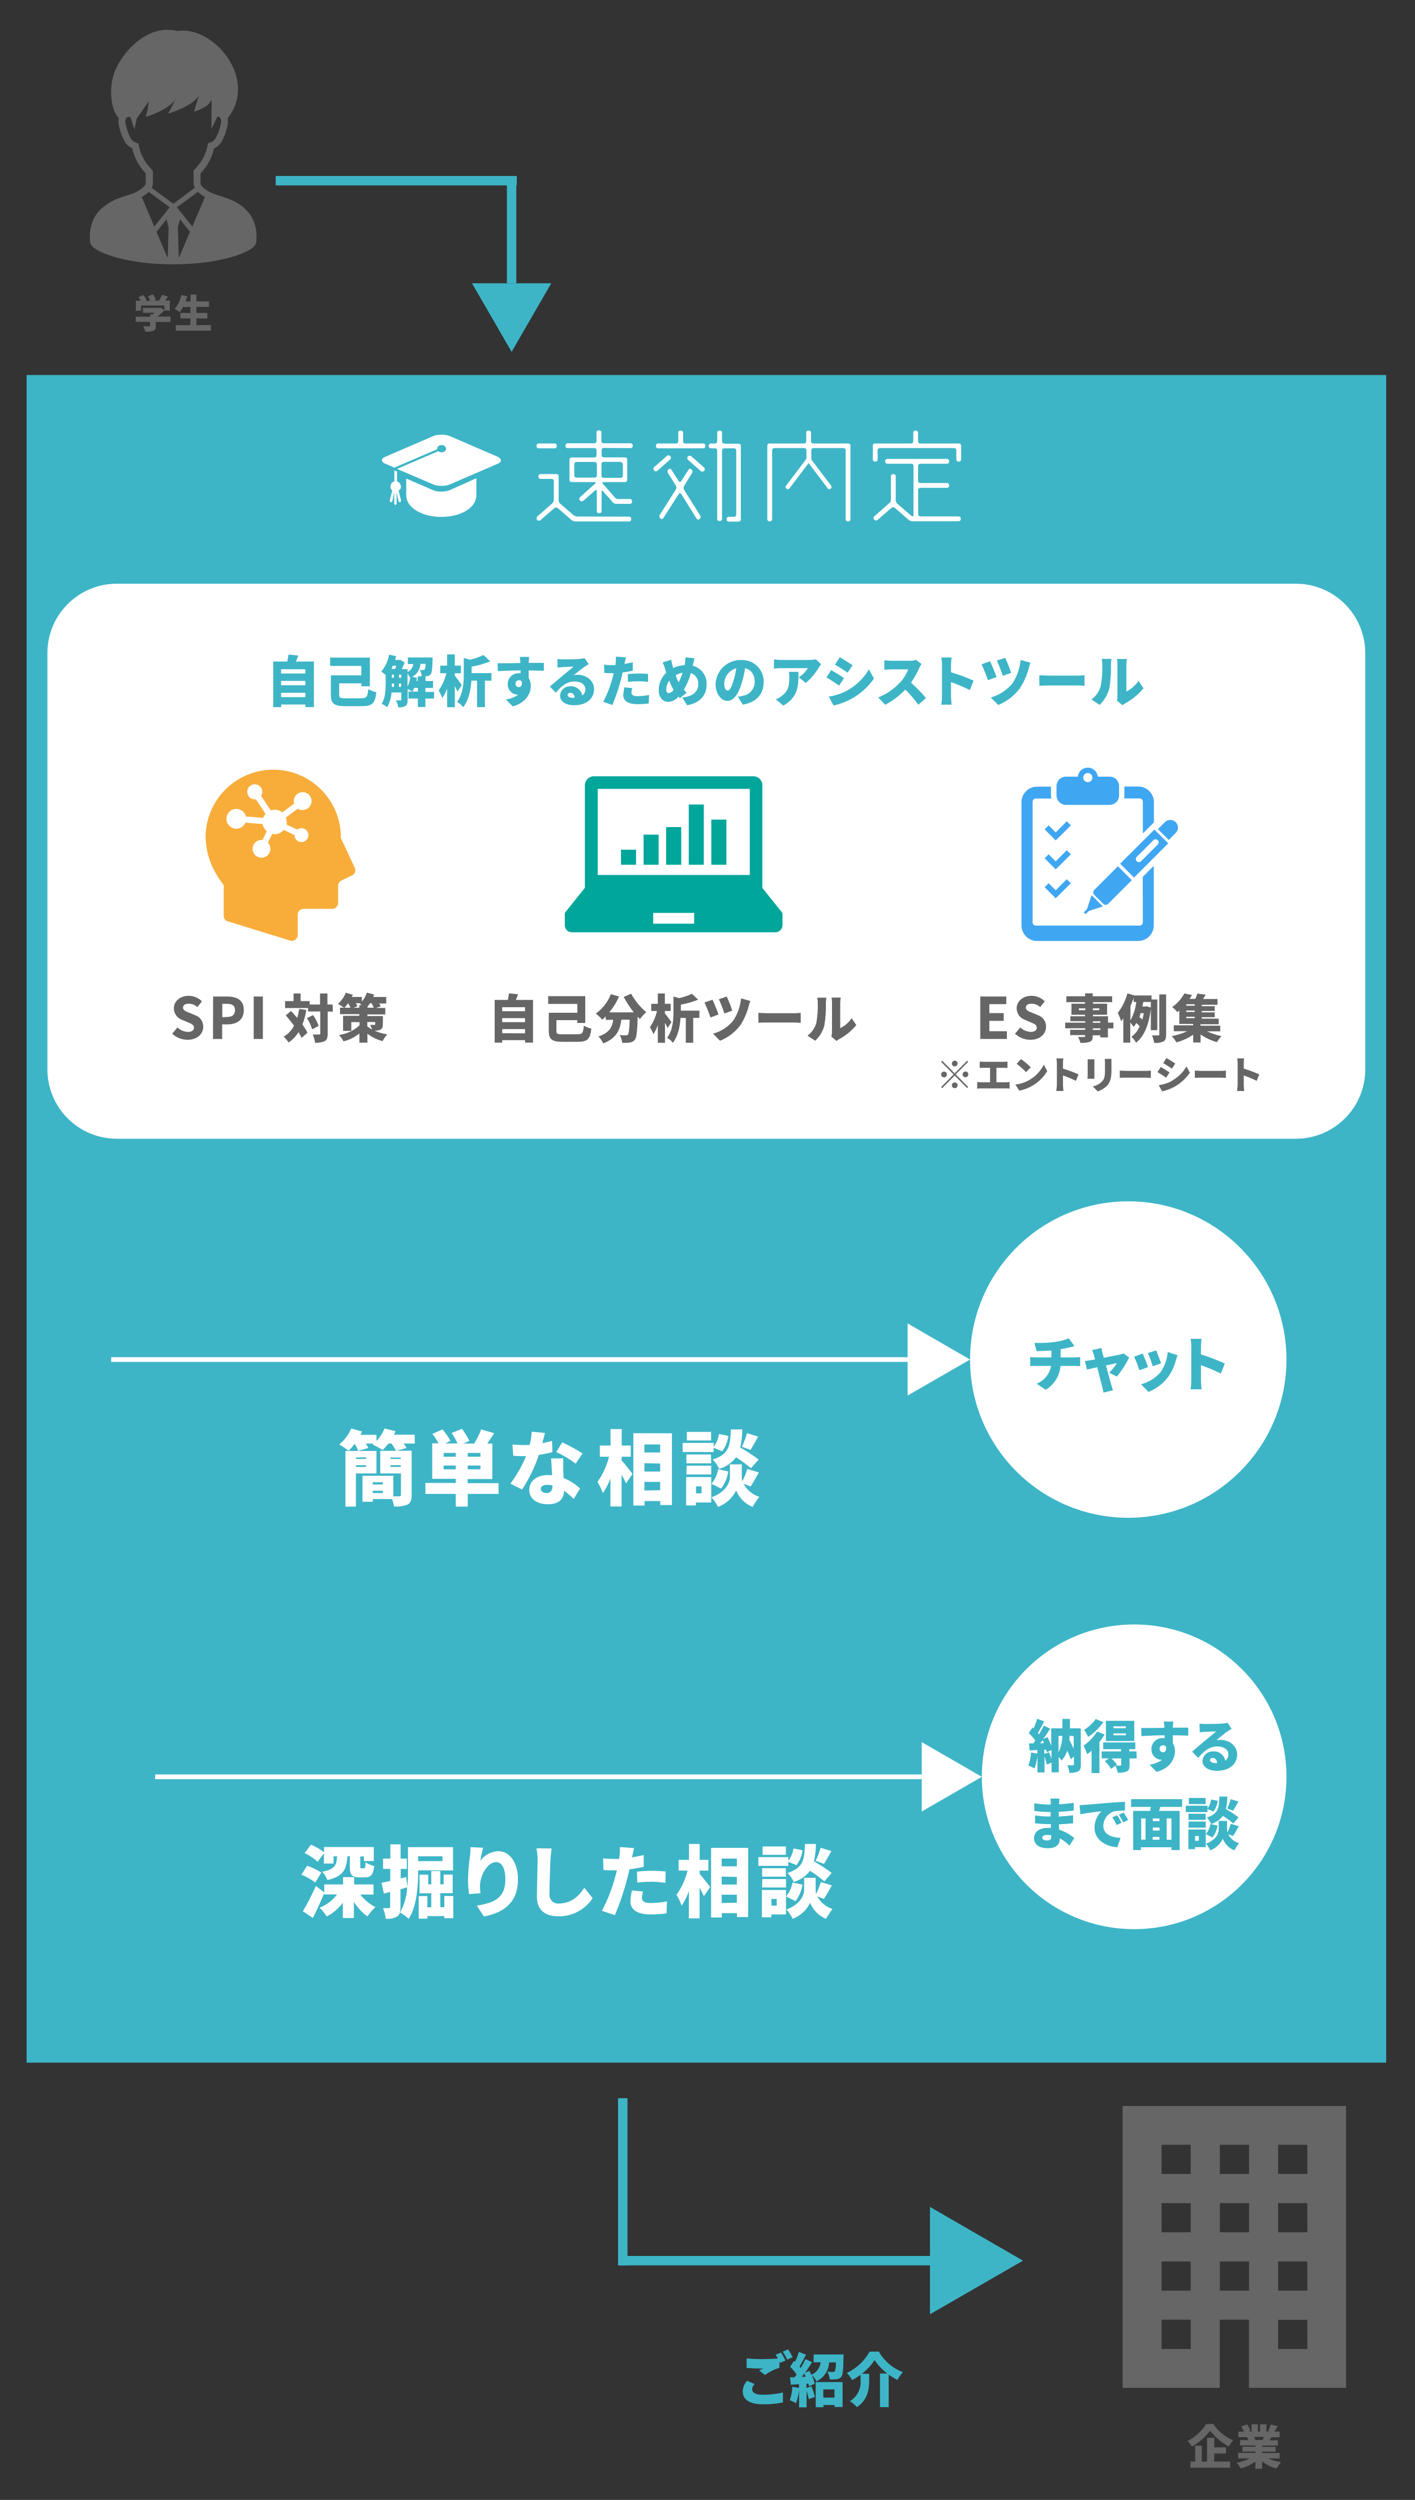 <?xml version="1.0" encoding="utf-8"?>
<!-- Generator: Adobe Illustrator 21.1.0, SVG Export Plug-In . SVG Version: 6.00 Build 0)  -->
<svg version="1.1" id="レイヤー_1" xmlns="http://www.w3.org/2000/svg" xmlns:xlink="http://www.w3.org/1999/xlink" x="0px"
	 y="0px" viewBox="0 0 1203.1 2125.1" style="enable-background:new 0 0 1203.1 2125.1;" xml:space="preserve">
<rect x="0" y="0" width="1203.1" height="2125.1" fill="#333333" stroke="none"/>
<style type="text/css">
	.st0{fill:#3DB5C7;}
	.st1{fill:none;stroke:#3DB5C7;stroke-width:8;stroke-miterlimit:10;}
	.st2{fill:#666666;}
	.st3{fill:#FFFFFF;}
	.st4{fill:none;stroke:#FFFFFF;stroke-width:4;stroke-miterlimit:10;}
	.st5{fill:#F8AD3B;}
	.st6{fill:#00A69A;}
	.st7{fill:#3FA6F2;}
</style>
<rect x="22.6" y="318.8" class="st0" width="1156" height="1434.6"/>
<g>
	<line class="st1" x1="435" y1="150.3" x2="435" y2="240.8"/>
	<polygon class="st0" points="401.3,240.8 435,299.1 468.7,240.8 	"/>
</g>
<g>
	<path class="st2" d="M213.8,184.2c-3.9-6.2-9.6-11-16.3-13.8c-6-2.8-12-4.3-15.6-5.6c-2.9-1.1-5.7-2.6-8.2-4.5
		c-1-0.7-1.8-1.6-2.5-2.6c-0.4-0.5-0.7-1.2-0.7-1.8v-8.5c5.7-5.9,9.7-13.2,11.5-21.2c0.8-0.4,1.6-0.8,2.3-1.3c2-1.5,3.7-3.4,4.8-5.7
		c1.6-3.3,2.9-6.7,3.8-10.2c0.6-1.9,0.9-3.9,0.9-6c0-0.8-0.1-1.7-0.2-2.5c26.7-34.3-13.3-79.3-42.9-74.1
		c-23.3-6-44.1,14.5-52.3,32.4c-6.6,14.6-4.4,34.7,2.6,41.5c-0.2,0.9-0.3,1.8-0.3,2.6c0,2,0.4,4,0.9,6c1,4.4,2.8,8.7,5.2,12.6
		c0.9,1.3,2,2.4,3.3,3.3c0.7,0.5,1.5,0.9,2.3,1.3c1.8,8,5.8,15.3,11.5,21.2v8.5c-0.1,0.7-0.3,1.3-0.8,1.8c-1.2,1.6-2.8,3-4.5,4
		c-1.9,1.2-3.9,2.3-6,3c-2.4,0.9-5.9,1.8-9.7,3.2c-6.5,2.1-12.5,5.6-17.5,10.3c-5.3,5.1-9,12.8-9,23.4c0,1.3,0.1,2.7,0.2,4.2
		c0.1,0.8,0.3,1.6,0.8,2.3c0.8,1.2,1.8,2.2,2.9,3c2.8,2,5.9,3.5,9.1,4.7c11.6,4.6,31.4,9,57.8,9c21.4,0,38.5-2.9,50.4-6.4
		c4.8-1.4,9.5-3.2,14-5.6c1.5-0.8,2.8-1.8,4.1-2.9c0.5-0.5,1-1.1,1.4-1.7c0.4-0.7,0.7-1.5,0.8-2.3c0.1-1.4,0.2-2.8,0.2-4.2
		C218.3,195.5,216.8,189.5,213.8,184.2z M142.6,218.8h-0.3l-9.3-21.9l0.1,0.1l8.5-10.6l1.4,5.8h0.4L142.6,218.8z M131.2,192.6
		l-10.7-25.1c1.4-0.8,2.6-1.7,3.9-2.6c0.7-0.6,1.4-1.2,2-1.8l17.9,13.1L131.2,192.6z M147.4,173.2L129,159.7c0.6-1.2,1-2.5,1-3.8
		v-10.7l-0.7-0.8c-4-4.4-9.4-10.3-11.2-20.7l-0.3-1.7l-1.7-0.6c-0.9-0.3-1.7-0.7-2.5-1.2c-1.3-0.9-2.3-2.2-3-3.6
		c-1.4-2.9-2.5-6-3.3-9.1c-0.4-1.4-0.7-2.9-0.7-4.4c0-0.8,0.1-1.7,0.5-2.4c0.3-0.6,0.8-1,1.4-1.2c0.3-0.1,0.7-0.2,1-0.2l1.4,0.3
		l3.4,10.4l2-9.3l10.2-14.6c-0.4,4.5-1.3,9-2.6,13.3c19.5-6.3,24.6-13.6,25.6-15.4L143,96.6c0,0,22.2-6.6,26.2-15.9l-4.3,14.2
		c0,0,11.9-3.3,13.9-8.6c1.1-3,1.3,1,1.2,5h-0.2v18.5l5-10.7h0.2c0.6,0,1.2,0.2,1.7,0.5c0.4,0.2,0.7,0.5,0.8,0.9
		c0.4,0.8,0.5,1.6,0.5,2.4c0,1.5-0.3,3-0.7,4.4c-0.9,3.8-2.3,7.4-4.4,10.8c-0.5,0.7-1.2,1.4-1.9,1.9c-0.8,0.5-1.6,0.9-2.5,1.2
		l-1.7,0.6l-0.3,1.7c-1.9,10.4-7.2,16.3-11.2,20.7l-0.7,0.8v10.7c0,1.3,0.4,2.7,1,3.9L147.4,173.2z M152.3,218.8H152l-0.8-26.6h0.4
		l1.4-5.8l8.5,10.6l0.1-0.1L152.3,218.8z M163.5,192.6l-13.1-16.4l17.9-13.1c1.3,1.3,2.7,2.4,4.2,3.3c0.6,0.4,1.2,0.7,1.8,1
		L163.5,192.6z"/>
	<path class="st2" d="M144.8,273.7h-12.3v3.3c0,2.4-0.5,3.6-2.3,4.3c-2.2,0.6-4.4,0.9-6.6,0.7c-0.4-1.6-1.1-3.2-1.9-4.7
		c1.8,0.1,4.4,0.1,5.1,0.1c0.6,0,0.8-0.1,0.8-0.6v-3.2h-12.2v-4.4h12.3v-2h2.1c0.5-0.4,1.1-0.8,1.7-1.3h-9.9v-4.2h14.1l1-0.2l3,2.3
		c-1.8,2-3.7,3.8-5.9,5.3h11.3L144.8,273.7z M120,264.1h-4.5v-8.5h4.2c-0.6-1.1-1.3-2.1-2-3l4.1-1.8c1.2,1.3,2.2,2.7,2.9,4.3
		l-1.3,0.6h4.3c-0.5-1.3-1.1-2.6-1.9-3.8l4.2-1.7c1.1,1.4,1.9,3,2.5,4.7l-1.8,0.7h4.5c1-1.6,1.8-3.2,2.5-5l5.2,1.5
		c-0.8,1.2-1.7,2.4-2.5,3.4h4v8.5h-4.7v-4.3H120V264.1z"/>
	<path class="st2" d="M179.3,276.3v4.8h-29.8v-4.7h12.4v-5.7h-8.5V266h8.5v-5h-6.3c-0.8,1.6-1.8,3.1-2.8,4.5
		c-1.3-1.1-2.8-2.1-4.3-2.9c2.8-3.4,4.8-7.4,5.7-11.8l5,1.1c-0.4,1.5-0.9,2.9-1.4,4.3h4.2v-5.8h5v5.8h10.7v4.7H167v5.1h9.3v4.7H167
		v5.7L179.3,276.3z"/>
</g>
<g>
	<path class="st2" d="M954.5,1790.2v239.6h82.6v-57.9h24.8v57.9h82.6v-239.6H954.5z M1012.4,1996.8h-24.8v-24.9h24.8V1996.8z
		 M1012.4,1947.2h-24.8v-24.8h24.8V1947.2z M1012.4,1897.6h-24.8v-24.8h24.8V1897.6z M1012.4,1848h-24.8v-24.8h24.8V1848z
		 M1062,1947.2h-24.8v-24.8h24.8V1947.2z M1062,1897.6h-24.8v-24.8h24.8V1897.6z M1062,1848h-24.8v-24.8h24.8V1848z M1111.6,1996.8
		h-24.9V1972h24.8L1111.6,1996.8z M1111.6,1947.2h-24.9v-24.8h24.8L1111.6,1947.2z M1111.6,1897.6h-24.9v-24.8h24.8L1111.6,1897.6z
		 M1111.6,1848h-24.9v-24.8h24.8L1111.6,1848z"/>
	<path class="st2" d="M1031.6,2060.5c4.1,6.2,10,11.1,16.9,14c-1.4,1.6-2.7,3.4-3.8,5.2c-6.1-3.4-11.5-8-15.8-13.5
		c-4.2,5.5-9.5,10.2-15.5,13.5c-1-1.7-2.2-3.3-3.7-4.7c6.5-3.3,12-8.4,16-14.5H1031.6z M1032.3,2092.5h13.6v5.2h-33.7v-5.2h4V2079
		h5.6v13.5h4.5v-20.2h6.1v8.1h10v5.2h-10L1032.3,2092.5z"/>
	<path class="st2" d="M1078.1,2089.7c3.5,1.7,7.3,2.8,11.2,3.3c-1.5,1.6-2.8,3.4-3.9,5.3c-4.5-1.1-8.7-3.1-12.3-6v6.3h-5.7v-6.1
		c-3.7,2.7-7.9,4.6-12.4,5.8c-1-1.7-2.3-3.4-3.7-4.8c3.9-0.7,7.8-1.9,11.4-3.7h-10v-4.7h14.8v-1.1h-11.1v-4.1h11.1v-1.1h-13.1v-4.5
		h6.9c-0.3-0.9-0.6-1.7-0.9-2.6h-7.5v-4.6h4.7c-0.6-1.5-1.3-3-2.1-4.5l4.9-1.7c1.1,1.7,2.1,3.6,2.8,5.5l-1.8,0.6h2.8v-6.2h5.3v6.2
		h1.9v-6.2h5.4v6.2h2.6l-1.2-0.4c0.9-1.8,1.6-3.7,2.2-5.6l6,1.4c-1,1.7-2,3.3-2.9,4.6h4.5v4.8h-7.1l-1.5,2.6h7.1v4.5h-13.3v1.1h11.4
		v4.1H1073v1.1h15v4.6h-9.9V2089.7z M1066.4,2071.6c0.4,0.8,0.7,1.7,1,2.5h-0.5h6.7c0.4-0.8,0.7-1.7,1-2.6L1066.4,2071.6z"/>
</g>
<line class="st1" x1="526.6" y1="1921.7" x2="804.1" y2="1921.7"/>
<polygon class="st0" points="790.7,1967.3 869.8,1921.7 790.7,1876 "/>
<path class="st0" d="M635.3,2023.8l6.3,2.8c-1.2,1.1-2,2.7-2.1,4.3c0,2.8,2.5,4.8,9,4.8c5.8,0,11.6-0.6,17.2-1.9v8.4
	c-5.6,1.2-11.3,1.7-17,1.6c-11.7,0-17.2-4.1-17.2-11.1C631.6,2029.4,632.9,2026.2,635.3,2023.8z M634.8,2004.8
	c4.4,0.4,8.9,0.6,13.4,0.6c4.3,0,9.5-0.2,13.2-0.5c-0.6-1.1-1.2-2.2-1.9-3.2l4.6-1.9c1.2,1.8,2.9,5.1,3.8,6.8l-4.7,2
	c0-0.3-0.3-0.7-0.5-1.1v5.3c-4.4,1.3-8.6,3.3-12.2,6.1l-5.1-3.8c1.2-0.7,2.5-1.3,3.8-1.7h-1c-5.2,0-9.4-0.2-13.4-0.5L634.8,2004.8z
	 M670.1,1997.1c1.4,2.2,2.7,4.4,3.8,6.7l-4.6,2c-1.1-2.4-2.4-4.6-3.8-6.8L670.1,1997.1z"/>
<path class="st0" d="M717.2,2001.4c0,0,0,1.7,0,2.5c-0.2,10.3-0.5,14.8-1.8,16.4c-0.9,1.2-2.3,2-3.8,2.2c-2,0.2-4.1,0.3-6.1,0.2
	c-0.2-2.3-0.9-4.6-2.1-6.6c1.6,0.1,3.2,0.2,4.8,0.2c0.6,0.1,1.2-0.1,1.6-0.5c0.8-2.5,1.1-5,0.9-7.6H705c-0.4,7-4.5,13.1-10.8,16.1
	c-1-2-2.4-3.9-4-5.4c1.1,2.4,1.9,4.8,2.5,7.4l-4.9,2.2c-0.1-0.7-0.3-1.5-0.5-2.2h-1.6v3.6l4.2-1.4c1.2,2.9,2.2,6,3,9l-5.2,1.9
	c-0.4-1.9-1.2-4.5-1.9-7v14h-6.4v-14.5c-0.4,3.8-1.3,7.5-2.6,11c-1.7-1-3.5-1.9-5.3-2.6c1.3-3.7,2.1-7.5,2.2-11.4l5.6,1v-3.2
	l-6.8,0.5l-0.8-6.3h3.8c0.6-0.7,1.2-1.5,1.8-2.4c-1.6-2.4-3.4-4.6-5.5-6.6l3.3-5l0.9,0.8c1.3-2.7,2.4-5.5,3.2-8.4l6.1,2.3
	c-1.8,3.5-3.8,7.3-5.5,10.1c0.3,0.4,0.7,0.8,1,1.3c1.5-2.5,2.8-5,4-7.6l5.7,2.6c-1.9,2.9-3.8,6.1-6.1,9l3.8-1.6
	c0.6,1,1.1,2.2,1.6,3.3c4.4-1.8,7.5-5.9,7.9-10.6h-5.9v-6.7L717.2,2001.4L717.2,2001.4z M685,2020.4c-0.4-0.9-0.8-1.8-1.2-2.7
	l-2.1,2.8L685,2020.4z M693.5,2024.9h22.9v21.2h-6.8v-1.7h-9.5v1.9h-6.5L693.5,2024.9z M700,2031.2v6.9h9.5v-7L700,2031.2z"/>
<path class="st0" d="M747.2,1999c4.6,8,11.8,14.2,20.5,17.5c-1.8,2-3.4,4.3-4.7,6.6c-2.6-1.3-5-2.8-7.4-4.5v27.6h-7.4v-28.6h6.2
	c-4.2-3.2-7.9-7-10.8-11.4c-2.9,4.5-6.6,8.5-10.9,11.7h6.3v5.7c0,7.1-1,16.3-10.4,22.6c-1.8-2-3.8-3.7-6-5.1
	c6.2-3.6,9.7-10.5,9.1-17.6v-4.8c-2.3,1.7-4.7,3.2-7.2,4.5c-1.2-2.2-2.7-4.2-4.4-6c8.2-4,14.9-10.3,19.3-18.2L747.2,1999z"/>
<g>
	<path class="st3" d="M99.3,496.2h1002.5c32.6,0,59,26.4,59,59V909c0,32.6-26.4,59-59,59H99.3c-32.6,0-59-26.4-59-59V555.2
		C40.3,522.6,66.7,496.2,99.3,496.2z"/>
	<g>
		<circle class="st3" cx="959.3" cy="1155.7" r="134.5"/>
		<line class="st4" x1="94.5" y1="1155.7" x2="780.7" y2="1155.7"/>
		<polygon class="st3" points="771.7,1186.3 824.8,1155.7 771.7,1125 		"/>
		<path class="st3" d="M352.7,1227.1h-9.5c0.9,1.2,1.7,2.5,2.4,3.8l-8.6,2.3h13v37.7c0,4.3-0.8,6.7-3.5,8.1c-3.7,1.4-7.6,2-11.5,1.5
			c-0.3-2.1-0.9-4.2-1.6-6.2H317v2.3h-8.8v-22.1h26.2v17.5c2.2,0,4.3,0,5.1,0s1.4-0.3,1.4-1.2v-18.3h-17.6v-19.2h13.4
			c-1.1-2.2-2.4-4.3-3.8-6.2h-2.7c-1.4,2-3.1,3.8-4.8,5.5c-2.8-1.8-5.7-3.3-8.7-4.7l1-0.8h-6.6c0.8,1.2,1.4,2.5,2,3.8l-8.6,2.4
			c-0.7-2.1-1.7-4.1-2.9-6c-1.6,2.1-3.3,4.1-5.2,6c-2.5-2-5.2-3.8-8-5.4c4.5-3.7,8-8.3,10.2-13.6l9.2,2.6c-0.4,0.9-0.8,1.9-1.3,2.8
			h13.6v5.2c2.9-3,5.3-6.6,6.8-10.6l9.4,2.3c-0.4,1-0.9,2-1.3,3h17.6L352.7,1227.1z M320.1,1252.5h-17.5v28.2h-8.9v-47.3h26.4
			V1252.5z M302.6,1239v1.2h8.6v-1.4L302.6,1239z M311.2,1247v-1.5h-8.6v1.5H311.2z M316.9,1260v1.9h8.6v-1.9H316.9z M325.5,1269.2
			v-2h-8.6v2H325.5z M340.7,1239H332v1.2h8.7V1239z M340.7,1247v-1.5H332v1.5H340.7z"/>
		<path class="st3" d="M423.9,1269.9h-26.2v10.8h-10.2v-10.8h-25.8v-9.3h25.8v-3.5h-20v-30.2h5.4c-1.5-2.8-3.3-5.5-5.3-8l8.6-3.8
			c2.6,3,4.9,6.2,6.8,9.7l-4.5,2.2H389c-1.4-3.1-3.1-6.1-5-8.9l8.8-3.5c2.4,3.2,4.5,6.6,6.3,10.3l-5.3,2.2h9.3c2.4-3.8,4.5-7.8,6-12
			l11.1,3.2c-2,3.2-4.1,6.2-5.9,8.8h4.3v30.2h-21v3.5h26.3L423.9,1269.9z M387.5,1235.1h-10.3v3.2h10.3V1235.1z M387.5,1249v-3.2
			h-10.3v3.2H387.5z M408.5,1235.1h-10.8v3.2h10.8V1235.1z M408.5,1245.8h-10.8v3.2h10.8V1245.8z"/>
		<path class="st3" d="M447.3,1237.8c-0.7,0-1.5,0-2.2,0c-2.8,0-5.6,0-8.7-0.3l-0.7-9.6c3.2,0.3,7.1,0.5,9.4,0.5s3.5,0,5.3-0.2
			c0.9-3.7,1.5-7.4,1.7-11.2l11.2,1.1c-0.5,2.2-1.2,5.3-2.2,8.7c3.2-0.6,6-1.3,8.3-2l0.3,9.6c-3.8,1-7.6,1.8-11.5,2.3
			c-3.5,10.4-8.3,20.3-14.3,29.5l-9.9-5C439.3,1254,443.8,1246.1,447.3,1237.8z M465.9,1253.9c1.2,0,2.4,0.1,3.5,0.2
			c-0.3-4.9-0.5-10.5-0.8-14.4h10.3c0,1.2,0,2.3,0,3.6c0,1.9,0,3.8,0,6s0.2,4.3,0.3,7.1c5.2,2.1,9.9,5.1,14,8.9l-5.4,8.9
			c-2.6-2.5-5.3-4.9-8.2-7c-0.2,6.6-3.8,11.5-13.7,11.5c-8.9,0-15.9-4.2-15.9-12.2C450.1,1259.7,455.4,1253.9,465.9,1253.9
			L465.9,1253.9z M464.5,1269.2c3.8,0,5.3-2.4,5.3-6.2v-0.3c-1.5-0.3-3-0.5-4.6-0.5c-3.3,0-5.4,1.4-5.4,3.3
			S461.6,1269.3,464.5,1269.2L464.5,1269.2z M478.1,1226.1c5.9,2.7,11.7,5.9,17.2,9.4l-5.8,8.7c-5.2-3.9-10.8-7.2-16.6-9.9
			L478.1,1226.1z"/>
		<path class="st3" d="M528.5,1241.4c2.5,2.7,8,9.8,9.3,11.5l-5.5,8.1c-0.9-2-2.2-4.7-3.8-7.3v26.9H519v-23.9
			c-1.6,4.5-3.7,8.7-6.4,12.6c-1.2-3.3-2.7-6.5-4.6-9.6c4.6-6.4,7.9-13.7,9.8-21.4H510v-9.5h9.1v-14h9.5v14h7.7v9.5h-7.7
			L528.5,1241.4z M571.3,1218.4v61h-9.9v-3.4H548v3.8h-9.5v-61.5L571.3,1218.4L571.3,1218.4z M547.9,1227.9v6.8h13.4v-6.8H547.9z
			 M547.9,1243.8v7.1h13.4v-6.8L547.9,1243.8z M561.3,1266.8v-7.1h-13.4v7.3L561.3,1266.8z"/>
		<path class="st3" d="M606.8,1234.3h-26.4v-7.7h26.4v3.3c2.4-3.2,3.9-7,4.5-10.9l8,1.6c-0.6,4.8-2.4,9.3-5.3,13.1l-7.3-3
			L606.8,1234.3z M604.7,1277.2h-13v2.5h-8.3v-24.1h21.3V1277.2z M604.7,1243.9h-21.1v-7.5h20.9L604.7,1243.9z M583.8,1245.9h20.9
			v7.5h-21.1L583.8,1245.9z M604.6,1224.5H584v-7.3h20.6V1224.5z M591.8,1263.5v5.9h4.7v-5.9H591.8z M619.2,1250.8
			c-0.7,5.3-2.9,10.4-6.1,14.6l-8.2-4.1c3-3.5,4.9-7.7,5.7-12.3L619.2,1250.8z M632.2,1261.3c2.8,5.3,7.7,9.3,13.4,11.1
			c-2.1,2.7-4,5.6-5.7,8.6c-6.4-2.6-11.5-7.7-14-14.1c-3.1,6.5-8.6,11.5-15.4,14.1c-1.5-2.9-3.3-5.7-5.5-8.2
			c11.5-4.2,15.6-12,15.6-17.1v-10.9h10.1v10.9c0,1.2,0.2,2.3,0.5,3.5c1.7-3.4,3.1-6.9,4.2-10.5l9.8,3c-2.5,4.4-5,8.9-7,11.9
			L632.2,1261.3z M638.5,1248.1c-4-3.4-8.2-6.5-12.7-9.3c-3.6,4.8-8.6,8.2-14.3,9.9c-1.3-3-3.2-5.7-5.5-8
			c14.3-4.5,14.9-12.4,15.4-25.6h9.7c0,5.2-0.6,10.3-1.7,15.4c5.4,3,10.6,6.4,15.6,10.2L638.5,1248.1z M630.8,1229.8
			c1.8-3.7,3.3-7.6,4.3-11.5l9.5,2.9c-2.4,4.2-4.7,8.5-6.5,11.3L630.8,1229.8z"/>
		<path class="st0" d="M875.9,1153.6c1.5,0,3.1,0.3,4.7,0.3h13.3v-5.9c-4.6,0.3-9.4,0.5-12.5,0.6l-1.9-7h2.6
			c4.8,0.1,9.6-0.2,14.3-0.8c4.2-0.5,8.3-1.5,12.3-3.1l4.9,6.6l-4.4,1.1c-2.3,0.6-4.8,1.1-7.4,1.5v7h11.8c1,0,3.7-0.2,4.8-0.3v7.7
			c-1.5,0-3.2-0.2-4.6-0.2h-12.1c-0.7,8.4-5.4,16-12.6,20.3l-7.7-5.2c6.5-2.5,11.1-8.3,12.3-15.1h-13c-1.5,0-3.4,0-4.7,0.2
			L875.9,1153.6z"/>
		<path class="st0" d="M927.3,1156.3l3.8-0.7c-0.4-1.6-0.8-3-1.1-4.1c-0.4-1.3-0.9-2.6-1.5-3.8l8-1.9c0.2,1.3,0.5,2.8,0.8,4.1
			l1.2,4.3l14-2.8c1-0.2,1.9-0.5,2.8-0.9l4.8,3.5c-2.9,5.8-6.4,11.2-10.5,16.2l-6.5-3.3c2.5-2.5,4.7-5.2,6.6-8.2l-9.4,2
			c1.8,6.7,3.8,13.8,4.6,16.6c0.2,0.8,1,3.5,1.4,4.5l-8.1,2c-0.2-1.6-0.6-3.2-1-4.8c-0.8-2.9-2.6-10.1-4.3-16.8l-8.7,2l-1.8-7.2
			C924.2,1156.7,925.6,1156.6,927.3,1156.3z"/>
		<path class="st0" d="M971.5,1150.6c1.4,2.8,3.7,8.6,4.6,11.5l-7.3,2.7c-1.3-3.9-2.8-7.8-4.5-11.5L971.5,1150.6z M986.8,1166.4
			c3.5-5.1,5.6-11,6-17.1l8.4,2.7c-0.7,2-1,3.2-1.4,4.3c-1.3,5.1-3.5,9.9-6.6,14.2c-4.3,5.7-10.1,10.1-16.7,12.7l-6.3-6.5
			C976.8,1175,982.5,1171.4,986.8,1166.4z M983,1147.9c1,2.2,3.4,8.7,4.2,11l-7.1,2.5c-1.1-3.8-2.5-7.5-4.1-11.2L983,1147.9z"/>
		<path class="st0" d="M1012.9,1173.1v-28.5c0-2.2-0.2-4.4-0.6-6.5h9.3c-0.3,2.2-0.4,4.3-0.5,6.5v6.8c6.9,2.1,13.7,4.7,20.3,7.7
			l-3.4,8.5c-5.5-2.7-11.1-5.1-16.9-7.1v12.8c0,1.3,0.3,5.3,0.5,7.7h-9.3C1012.7,1178.4,1012.9,1175.7,1012.9,1173.1z"/>
	</g>
	<g>
		<path class="st3" d="M268,1600.3c-3.5-2.8-7.5-5-11.7-6.7l4.8-7.6c4.3,1.4,8.3,3.4,12.1,5.8L268,1600.3z M306.3,1610.5
			c3.5,4.4,7.9,8.1,12.9,10.7c-2.6,2.3-4.9,5-6.8,7.9c-4.6-3.4-8.5-7.6-11.5-12.4v13.7h-9.4v-13c-3.6,4.9-8.3,8.9-13.7,11.7
			c-1.7-2.7-3.7-5.1-6-7.4c5.9-2.4,11-6.3,14.8-11.3h-10.9v-1.1c-3,7.1-6.3,14.5-9.7,21.1l-8.5-5.7c4.1-7,7.8-14.2,11.1-21.6
			l7.1,5.6v-6.8h16v-6.2h9.4v6.2h16.5v8.6L306.3,1610.5L306.3,1610.5z M270.1,1582.6c-3.3-3-7.1-5.5-11.1-7.4l5.4-7.1
			c4,1.7,7.7,3.8,11.1,6.4v-4.4h42.3v11.9h-8.4v-3.9h-3.1v8.1c0,1.8,0,2,1.1,2h2c1,0,1.3-0.7,1.4-5.1c2.3,1.5,4.8,2.5,7.4,3.1
			c-0.9,7.6-3,9.7-7.9,9.7h-4.6c-6.9,0-8.3-2.5-8.3-9.6v-8.3h-2c-0.7,10.5-3,16.9-17,20.2c-1-2.6-2.5-5.1-4.5-7.1
			c11.1-2.1,12.3-5.8,12.7-13.1h-3v6.1h-8.2v-8.7L270.1,1582.6z"/>
		<g>
			<circle class="st3" cx="964.3" cy="1510.4" r="129.5"/>
			<line class="st4" x1="131.9" y1="1510.4" x2="792.4" y2="1510.4"/>
			<polygon class="st3" points="783.7,1539.9 834.8,1510.4 783.7,1480.9 			"/>
			<path class="st3" d="M355.5,1589.9v1.9c0,11.5-1.1,28.8-8,39.3c-2.2-2.1-4.7-3.9-7.4-5.3c3.7-6.6,5.8-14,6.1-21.5
				c-1.8,0.6-3.7,1.1-5.7,1.7v15.1c0,4.2-0.7,6.7-2.9,8.1c-2.9,1.6-6.3,2.2-9.6,1.8c-0.4-3.1-1.2-6.1-2.4-9c1.7,0.1,3.4,0.1,5.1,0
				c0.8,0,1-0.2,1-1.1v-12.7l-5.3,1.5l-2-9.2c2.1-0.4,4.6-1,7.4-1.6v-10.2h-6.1v-8.8h6.2v-12.1h8.7v12.1h5.3v8.8h-5.2v8.1l4.6-1.2
				l1.2,8.5c0.3-4.3,0.4-8.5,0.4-12.2v-21.7h38.3v19.8L355.5,1589.9z M355.5,1578v4.1h20.7v-4.1H355.5z M385.4,1611.7v18.9h-7.6
				v-1.8h-14.4v2.2H356v-19.2h7.4v9.5h3.3v-11.9h-10v-15.8h7.4v8.2h2.6v-11.3h7.7v11.3h2.8v-8.3h7.7v15.8h-10.5v11.9h3.4v-9.5
				L385.4,1611.7L385.4,1611.7z"/>
			<path class="st3" d="M399.6,1577.8c0.3-2.5,0.5-5,0.5-7.6l10.7,0.5c-1,3.7-1.8,7.4-2.4,11.1c3.5-4.9,9.1-7.9,15.2-8.2
				c9.3,0,16.8,9.1,16.8,24c0,18.9-11.1,28.2-29,31.5l-6-9.2c14.8-2.3,24.3-6.6,24.3-22.2c0-10-3.3-14.8-7.9-14.8
				c-7.4,0-13.7,11.6-13.7,20.2c0,2.1,0.2,4.2,0.4,6.3l-9.7,0.7c-0.5-3.7-0.8-7.4-0.9-11.1C398,1591.9,398.5,1584.8,399.6,1577.8z"
				/>
			<path class="st3" d="M469,1571.3c-0.4,3.1-0.9,7.1-1,10c-0.3,6.9-0.8,21.2-0.8,28.5c-0.5,4.1,2.3,7.8,6.4,8.3
				c0.5,0.1,1.1,0.1,1.6,0c10.1,0,16.9-6,21.6-13.4l7.1,8.9c-6.4,9.7-17.3,15.5-28.9,15.4c-11.4,0-18.5-5.2-18.5-16.7
				c0-8.3,0.6-25.9,0.6-31c0-3.4-0.3-6.8-1-10.1L469,1571.3z"/>
			<path class="st3" d="M523.3,1594.6c0.4-1.5,0.9-3.1,1.2-4.7c-1.1,0-2.2,0-3.3,0c-3.3,0-5.8,0-8.1-0.3l-0.3-9.9
				c2.8,0.4,5.6,0.5,8.4,0.5c1.7,0,3.5,0,5.2,0c0.2-0.9,0.3-1.8,0.4-2.7c0.2-1.7,0.3-3.4,0.3-5.1c0-0.8,0-1.6,0-2.3l12,0.9
				c-0.5,2.1-1.2,5.3-1.5,6.8l-0.3,1.1c3.3-0.5,6.7-1.2,10-2v10c-4,0.9-8,1.6-12.1,2.1c-0.7,2.8-1.3,5.7-2,8.3
				c-2.7,10.5-6.2,20.7-10.4,30.7l-11.1-3.7C516.8,1615,520.6,1604.9,523.3,1594.6z M537.3,1607l9.4,0.9c-0.5,1.7-0.8,3.5-0.9,5.3
				c0,2.7,1.7,4.5,7.4,4.5c4.7-0.1,9.3-0.5,13.9-1.4l-0.4,10.2c-4.5,0.6-9,0.9-13.6,0.9c-11.4,0-17.1-4.2-17.1-11.1
				C536.2,1613.1,536.6,1610,537.3,1607L537.3,1607z M541.6,1591c4.3-0.5,8.6-0.7,12.9-0.7c3.8,0,7.7,0.2,11.5,0.6l-0.2,9.6
				c-3.7-0.5-7.4-0.8-11.1-0.9c-4.3,0-8.6,0.2-12.9,0.7L541.6,1591z"/>
			<path class="st3" d="M594.9,1593c2.4,2.6,7.7,9.5,8.9,11.1l-5.3,7.8c-0.9-1.9-2.1-4.5-3.7-7.1v25.9h-9.1v-23
				c-1.5,4.3-3.6,8.4-6.1,12.2c-1.2-3.2-2.6-6.3-4.4-9.2c4.4-6.2,7.6-13.2,9.4-20.6H577v-9.1h8.8v-13.5h9.1v13.5h7.4v9.1h-7.4
				L594.9,1593L594.9,1593z M636.1,1570.8v58.8h-9.5v-3.3h-12.9v3.7h-9.1v-59.2H636.1z M613.6,1579.9v6.6h12.9v-6.6H613.6z
				 M613.6,1595.2v6.8h12.9v-6.5L613.6,1595.2z M626.5,1617.4v-6.8h-12.9v7.1L626.5,1617.4z"/>
			<path class="st3" d="M670.3,1586.1h-25.5v-7.4h25.5v3.1c2.3-3.1,3.8-6.7,4.3-10.5l7.7,1.5c-0.5,4.6-2.3,9-5.1,12.7l-7-2.9
				L670.3,1586.1z M668.3,1627.4h-12.5v2.4h-8v-23.2h20.5V1627.4z M668.3,1595.3H648v-7.2h20.1L668.3,1595.3z M648.2,1597.3h20.1
				v7.2H648L648.2,1597.3z M668.2,1576.7h-19.8v-7.1h19.8V1576.7z M655.9,1614.2v5.7h4.5v-5.7H655.9z M682.3,1602
				c-0.7,5.1-2.8,10-5.9,14.1l-8.1-4c2.9-3.4,4.8-7.4,5.5-11.8L682.3,1602z M694.9,1612.1c2.7,5.1,7.4,8.9,12.9,10.7
				c-2,2.6-3.8,5.4-5.5,8.3c-6.2-2.5-11-7.4-13.5-13.6c-3,6.3-8.3,11.1-14.8,13.6c-1.4-2.8-3.2-5.5-5.3-7.9
				c11.1-4.1,15-11.6,15-16.5v-10.5h9.8v10.5c0,1.1,0.2,2.2,0.4,3.3c1.6-3.3,3-6.7,4-10.1l9.4,2.8c-2.4,4.3-4.8,8.6-6.8,11.5
				L694.9,1612.1z M700.9,1599.3c-3.8-3.3-7.9-6.3-12.2-9c-3.4,4.6-8.3,7.9-13.8,9.5c-1.3-2.9-3-5.5-5.3-7.7
				c13.8-4.3,14.4-11.9,14.8-24.6h9.3c0,5-0.6,9.9-1.6,14.8c5.2,2.9,10.2,6.2,15,9.8L700.9,1599.3z M693.5,1581.8
				c1.8-3.6,3.2-7.3,4.2-11.1l9.2,2.8c-2.3,4.1-4.5,8.1-6.3,10.9L693.5,1581.8z"/>
			<path class="st0" d="M919,1500c0,3-0.5,4.8-2.3,5.8c-2.3,1-4.9,1.4-7.4,1.2c-0.3-2.2-0.9-4.3-1.8-6.4c1.8,0,4,0,4.7,0
				s0.9-0.2,0.9-0.9v-6.7l-2.6,2.6c-0.9-2.5-1.9-5-3.1-7.4c-1,3.1-2.7,6-4.8,8.4c-0.7-1.1-1.5-2.1-2.4-3v13h-6.1v-8.2l-4.1,1.5
				c-0.4-1.8-1.1-4.4-1.9-6.8v13.6h-6v-14.1c-0.4,3.7-1.2,7.2-2.5,10.7c-1.7-1-3.4-1.8-5.2-2.5c1.3-3.6,2-7.3,2.2-11.1l5.4,1v-3.1
				l-6.5,0.4l-0.6-6h3.7c0.6-0.7,1.1-1.5,1.7-2.3c-1.6-2.4-3.5-4.5-5.6-6.5l3.2-4.8l0.9,0.8c1.2-2.6,2.3-5.4,3.1-8.1l5.9,2.2
				c-1.7,3.4-3.7,7.1-5.3,9.8c0.3,0.4,0.7,0.8,1,1.2c1.4-2.4,2.7-4.9,3.9-7.4l5.5,2.6c-1.8,2.8-3.7,5.9-6,8.8l3.7-1.6
				c1.3,2.4,2.4,4.8,3.2,7.4v-14.9h9.5c0-2.5,0-5.2,0-8h6.4c0,2.8,0,5.4,0,8h9.2L919,1500z M887.6,1481.8c-0.4-0.9-0.8-1.8-1.1-2.6
				l-2.1,2.7L887.6,1481.8z M892,1489.5c0.7,1.7,1.4,3.7,2,5.6v-7.4l-4,1.8c-0.1-0.7-0.3-1.4-0.5-2.1h-1.6v3.5L892,1489.5z
				 M900,1489.5c2.1-4.4,3.2-9.1,3.2-13.9H900V1489.5z M909.5,1475.6c0,1.2-0.2,2.4-0.3,3.5c1.3,2.4,2.6,4.9,3.7,7.4v-10.7
				L909.5,1475.6z"/>
			<path class="st0" d="M939.2,1474.5c-1.3,2.2-2.8,4.3-4.4,6.3v26.4h-6.7v-19c-1.2,1.1-2.4,2.1-3.7,3.1c-0.8-2.5-1.9-5-3.1-7.4
				c4.6-3.2,8.5-7.3,11.6-12L939.2,1474.5z M938.2,1464c-3.6,4.9-8,9.1-13,12.5c-1-2.1-2.1-4.1-3.4-6c3.8-2.4,7.2-5.5,9.8-9.2
				L938.2,1464z M966.5,1494.8h-6.1v5.5c0,3-0.5,4.7-2.6,5.6c-2.4,0.9-4.9,1.2-7.4,1c-0.4-2-1.1-4-2-5.9l-3.7,2.6
				c-1.5-2.4-3.3-4.6-5.3-6.5l3.4-2.4h-6.1v-5.9h16.5v-1.9H938v-5.7h27.3v5.7h-5.1v1.9h6.1L966.5,1494.8z M964.4,1480h-24.1v-17.2
				h24.1V1480z M953.3,1494.8h-8.2c1.7,1.6,3.2,3.4,4.6,5.3l-1,0.8h3.7c0.7,0,0.9-0.2,0.9-0.7V1494.8z M957.3,1467.5h-10.6v1.6h10.5
				L957.3,1467.5L957.3,1467.5z M957.3,1473.5h-10.6v1.6h10.5L957.3,1473.5L957.3,1473.5z"/>
			<path class="st0" d="M972.1,1468.9c5.4,0,12.5,0,17.9-0.2v-0.5c0-1.8-0.3-3.7-0.5-4.8h8.1c0,0.9-0.3,3.7-0.4,4.7v0.5h13.1v6.8
				c-2.8,0-7.2-0.3-13.1-0.3c0,2.3,0,4.7,0,6.6c1.3,2.1,1.9,4.5,1.8,6.9c0,6.1-3.7,14.4-15.6,17.6l-6-6.1c3.9-0.5,7.5-2,10.8-4.2
				h-0.9c-4.8-0.2-8.5-4.3-8.3-9.1c0-5.1,4.1-9.3,9.3-9.3c0.2,0,0.5,0,0.7,0h1.2v-2.4c-7.1,0-14,0.4-19.7,0.7l-0.2-6.9L972.1,1468.9
				z M988.8,1489.6c1.3,0,2.7-0.8,2.7-3.4c0-0.4,0-0.9,0-1.3c-0.6-0.8-1.5-1.3-2.6-1.3c-1.6-0.1-2.9,1.2-3,2.8c0,0.1,0,0.2,0,0.3
				C986,1488.3,987.3,1489.5,988.8,1489.6L988.8,1489.6z"/>
			<path class="st0" d="M1024.8,1479.5c2.6-2.2,7-5.6,9.2-7.7c-2.4,0-7.2,0.3-9.7,0.4c-1.4,0-3.1,0.3-4.2,0.4l-0.2-7.4
				c1.6,0.2,3.2,0.3,4.8,0.3c2.5,0,11.9,0,14.8-0.4c1.4-0.1,2.8-0.3,4.2-0.6l3.5,5.1c-1.2,0.8-2.4,1.5-3.7,2.3
				c-2.7,1.8-6.8,5.3-9.3,7.4c1.1-0.2,2.2-0.3,3.3-0.3c8.1,0,14.4,5.3,14.4,12.4s-5.3,13.9-17.4,13.9c-6.6,0-12.1-3.1-12.1-8.4
				c0.3-4.7,4.4-8.3,9.1-8.1c4.9-0.4,9.4,3,10.2,7.9c1.8-1.2,2.8-3.3,2.7-5.5c0-4.1-4.1-6.6-9.3-6.6c-6.9,0-11.8,4.2-16.3,9.8
				l-5.2-5.4C1016.5,1486.5,1022,1481.8,1024.8,1479.5z M1032.8,1498.7h2.1c-0.2-2.7-1.7-4.3-3.7-4.3s-2.4,0.9-2.4,1.9
				C1028.9,1497.3,1030.4,1498.7,1032.8,1498.7L1032.8,1498.7z"/>
			<path class="st0" d="M891.2,1553.8h2.3v-3.2h-2.3c-2.5,0-8-0.3-11.1-0.6v-6.8c3.7,0.6,7.4,0.9,11.1,0.9h2.1v-3.8h-2.4
				c-3.8-0.1-7.7-0.4-11.5-0.9v-6.5c3.8,0.6,7.6,1,11.5,1.1h2.5v-1.6c0-1.2-0.1-2.3-0.3-3.5h7.7c0,1-0.3,2.4-0.3,3.5v1.4
				c3.4-0.2,8.4-0.7,12.4-1.3v6.6c-2.8,0.3-8.1,0.9-12.7,1.1v4c4.8-0.3,8.6-0.7,12.2-1.1v6.8c-4.1,0.4-7.4,0.7-12.1,0.9l0.3,4.6
				c4.7,1.5,9.1,3.9,12.8,7.1l-4.1,6.4c-2.4-2.5-5.2-4.6-8.3-6.2v1c0,4.6-3.7,7.4-9.8,7.4c-7.9,0-12-3.2-12-8.5
				C879.2,1557.1,883.7,1553.8,891.2,1553.8z M890.1,1564.5c2.4,0,3.7-0.7,3.7-3.1c0-0.3,0-0.8,0-1.3c-1.2-0.2-2.3-0.3-3.5-0.3
				c-2.6,0-4.1,1-4.1,2.4S887.7,1564.5,890.1,1564.5z"/>
			<path class="st0" d="M922.7,1534.2l20.1-1.7c4.7-0.4,10.2-0.7,13.7-0.8v7.4c-3,0-6,0.2-9,0.6c-5.5,1.6-9.3,6.6-9.4,12.4
				c0,7,6.5,9.8,14.6,10.2l-2.7,8c-10.5-0.8-19.4-6.6-19.4-16.7c0-5.2,2.2-10.3,5.9-13.9c-4,0.4-12.3,1.4-17.9,2.6l-0.7-7.8
				C919.9,1534.4,921.8,1534.3,922.7,1534.2z M949.9,1543.1c1.4,2.1,2.6,4.2,3.7,6.4l-4.2,1.9c-1-2.3-2.3-4.5-3.7-6.6L949.9,1543.1z
				 M955.3,1540.8c1.2,1.7,3,4.5,3.9,6.3l-4.2,2c-1-2.2-2.3-4.4-3.7-6.4L955.3,1540.8z"/>
			<path class="st0" d="M986.5,1536l-1,3.4h17.5v33.3h-7v-2.4h-25.9v2.4h-6.6v-33.3H978c0-1.1,0.3-2.3,0.5-3.4h-16.8v-6.6h43.4v6.6
				H986.5z M970.3,1563.8h3.7v-18h-3.7V1563.8z M985.9,1545.8h-5.7v2.3h5.7V1545.8z M985.9,1553.5h-5.7v2.6h5.7V1553.5z
				 M980.1,1563.9h5.7v-2.4h-5.7V1563.9z M996,1545.8h-4v18.1h4V1545.8z"/>
			<path class="st0" d="M1026.7,1540.4h-18.5v-5.4h18.5v2.3c1.6-2.2,2.7-4.8,3.1-7.6l5.6,1.1c-0.4,3.3-1.7,6.5-3.7,9.1l-5.1-2.1
				L1026.7,1540.4z M1025.2,1570.2h-9.1v1.7h-5.7v-16.7h14.8V1570.2z M1025.2,1547h-14.7v-5.2h14.5L1025.2,1547z M1010.7,1548.4
				h14.5v5.2h-14.7L1010.7,1548.4z M1025.1,1533.6h-14.3v-5.2h14.3V1533.6z M1016.1,1560.7v4.1h3.2v-4.1H1016.1z M1035.2,1551.8
				c-0.5,3.7-2,7.2-4.3,10.1l-5.7-2.8c2.1-2.4,3.4-5.4,4-8.5L1035.2,1551.8z M1044.2,1559.2c2,3.7,5.3,6.5,9.3,7.7
				c-1.5,1.9-2.8,3.9-4,6c-4.5-1.8-8-5.3-9.8-9.8c-2.2,4.5-6,8-10.6,9.8c-1-2-2.3-4-3.7-5.7c8.1-2.9,10.8-8.4,10.8-11.9v-7.4h7.1
				v7.4c0,0.8,0.1,1.6,0.3,2.4c1.2-2.4,2.1-4.9,2.9-7.4l6.8,2.1c-1.7,3.1-3.4,6.2-4.9,8.3L1044.2,1559.2z M1048.6,1550.1
				c-2.8-2.4-5.7-4.5-8.8-6.5c-2.5,3.3-6,5.7-10,6.9c-0.9-2.1-2.1-3.9-3.7-5.5c10-3.1,10.4-8.6,10.7-17.8h6.7
				c0,3.6-0.4,7.1-1.2,10.6c3.8,2.1,7.4,4.5,10.8,7.1L1048.6,1550.1z M1043.4,1537.4c1.3-2.6,2.3-5.2,3-8l6.6,2
				c-1.7,2.9-3.3,5.9-4.6,7.8L1043.4,1537.4z"/>
		</g>
	</g>
	<path class="st0" d="M266.9,562.3v38.8h-7.2v-2.2h-20.6v2.2h-6.8v-38.8h12c0.4-2,0.8-4.2,1-5.9l8.3,0.9c-0.6,1.8-1.4,3.6-2,5.1
		L266.9,562.3z M239,568.9v3.6h20.6v-3.6H239z M239,578.8v3.7h20.6v-3.7H239z M259.6,592.6v-3.7H239v3.7H259.6z"/>
	<path class="st0" d="M307.3,593.5c4.5,0,5.1-1,5.9-7.7c2.1,1.2,4.4,2.1,6.8,2.7c-1.1,9.4-3.4,11.8-12.4,11.8h-13.8
		c-9.5,0-12.5-2-12.5-9.6v-16.6h25.9v-8h-26.5V559h33.8v24.4h-7.2v-2.5h-18.9v9.8c0,2.5,0.7,2.9,5.7,2.9h13.2V593.5z"/>
	<path class="st0" d="M369,593.8h-7.3v7.2h-6.4v-7.2h-8v-5.9h8v-3.2h-3.1c-0.4,1.1-1,2.2-1.6,3.2c-1.3-0.8-2.6-1.6-4-2.2v9.3
		c0,2.5-0.4,4.2-1.9,5.2c-1.9,0.9-4,1.3-6.1,1.1c-0.3-2-0.9-4-1.9-5.9c1.5,0,3.2,0,3.8,0c0.6,0,0.7-0.2,0.7-0.8v-5.9h-8.3
		c-0.3,4.4-1.6,8.6-3.7,12.5c-1.4-1.2-3-2.1-4.7-2.9c3.2-4.9,3.4-11.8,3.4-17.2v-7.3c-1.2-1.1-2.4-2-3.7-2.9
		c3.4-4.2,5.7-9.1,6.7-14.4l5.9,1.3c-0.3,1.1-0.6,2.2-0.9,3.2h3.5l0.8-0.2l3.8,2.4c-0.7,1.9-1.5,3.8-2.4,5.6h4.9v2.4
		c2.7-1.2,4.5-3.7,4.9-6.7h-4.6v-5.6h21c0,0,0,1.4,0,2.1c-0.2,7.4-0.6,10.8-1.6,12.1c-0.7,0.9-1.8,1.6-2.9,1.7c-0.6,0-1.4,0-2.2,0.2
		h0.7v3.9h6.4v5.9h-6.5v3.4h7.4L369,593.8z M334,565.9c-0.4,0.9-0.8,1.8-1.2,2.7h3.2c0.3-0.8,0.6-1.7,0.9-2.7H334z M333.2,581.1
		c0,0.9,0,1.8,0,2.8h1.8V581L333.2,581.1L333.2,581.1z M333.2,576.1h1.7v-2.6h-1.7V576.1z M339.3,576.1h1.8v-2.6h-1.8V576.1z
		 M341,583.9V581h-1.8v2.9H341z M346.5,583.6c1.1-2.3,1.9-4.8,2.3-7.4c-0.6-1.3-1.4-2.5-2.3-3.6V583.6z M355.2,578.8v-3.9h3.3
		c-0.1-1.9-0.6-3.8-1.5-5.5c1,0.1,2,0.2,2.9,0.2c0.5,0.1,0.9-0.2,1.2-0.5c0.6-1.5,0.8-3.2,0.7-4.8h-4.3c-0.3,4.7-2.9,8.9-7,11.1
		l4,0.8c0,0.9-0.3,1.7-0.5,2.5L355.2,578.8z"/>
	<path class="st0" d="M389,587.9c-0.6-1.3-1.4-2.9-2.3-4.8v18.1h-6.5v-16c-1,2.9-2.4,5.7-4.1,8.2c-0.8-2.2-1.9-4.4-3.1-6.5
		c3.1-4.4,5.3-9.4,6.5-14.6h-5.2v-6.5h5.9v-9.5h6.5v9.5h5.2v6.5h-5.2v2.1c1.6,1.9,5.2,6.8,5.9,8L389,587.9z M417.8,578.6h-5.5v22.5
		h-6.7v-22.5h-4.8c-0.5,7.3-2,16.3-7,22.6c-1.4-1.9-3.2-3.4-5.2-4.5c5.2-6.8,5.7-16.4,5.7-23.4v-14l5.2,1.5c4-0.9,7.9-2.2,11.6-4
		l5.7,5.4c-5.1,2-10.4,3.6-15.8,4.5v5.5h16.9L417.8,578.6z"/>
	<path class="st0" d="M424.7,563.8c5.2,0,12.3,0,17.7-0.2v-0.5c0-1.8-0.3-3.8-0.5-4.7h8c0,0.9-0.3,3.8-0.4,4.6v0.5h11h1.9v6.7
		c-2.7,0-7.1-0.2-12.9-0.3c0,2.2,0,4.6,0,6.5c1.2,2,1.9,4.4,1.8,6.8c0,5.9-3.8,14.1-15.3,17.3l-5.9-5.9c3.8-0.5,7.4-1.9,10.6-4.1
		c-0.3,0-0.6,0-0.8,0c-4.7-0.2-8.3-4.2-8.2-8.8c-0.2-5,3.8-9.3,8.9-9.4c0.3,0,0.5,0,0.8,0c0.4,0,0.8,0,1.2,0v-2.4
		c-6.9,0-13.7,0.4-19.3,0.6l-0.2-6.8L424.7,563.8z M441.1,584.1c1.3,0,2.6-0.8,2.6-3.4c0-0.4,0-0.9,0-1.3c-0.6-0.8-1.5-1.3-2.5-1.2
		c-1.6,0-2.9,1.3-2.9,2.9C438.2,582.8,439.5,584.1,441.1,584.1z"/>
	<path class="st0" d="M478.6,574.2c2.6-2.2,6.8-5.5,9.1-7.5c-2.3,0-7.1,0.2-9.5,0.4c-1.4,0-2.9,0.2-4.1,0.4l-0.2-7.3
		c1.6,0.2,3.1,0.3,4.7,0.3c2.4,0,11.8,0,14.4-0.4c1.4-0.1,2.8-0.3,4.1-0.6l3.4,5c-1.2,0.8-2.4,1.5-3.5,2.3c-2.6,1.8-6.6,5.1-9.2,7.1
		c1.1-0.2,2.1-0.3,3.2-0.3c7.9,0,14.1,5.2,14.1,12.2s-5.2,13.7-17.1,13.7c-6.5,0-11.8-2.9-11.8-8.2c0.3-4.6,4.2-8.2,8.8-7.9
		c4.8-0.4,9.2,3,10,7.8c1.8-1.2,2.8-3.3,2.7-5.4c0-4-4-6.5-9.1-6.5c-6.8,0-11.6,4.1-16,9.6l-5.1-5.3
		C470.5,581.1,475.9,576.5,478.6,574.2z M486.5,593.1c0.7,0,1.4,0,2.1,0c-0.2-2.6-1.6-4.2-3.6-4.2c-1.5,0-2.4,0.9-2.4,1.9
		C482.6,592.1,484.2,593.1,486.5,593.1z"/>
	<path class="st0" d="M521,575.5c0.3-1.1,0.6-2.2,0.8-3.3c-0.8,0-1.6,0-2.3,0c-2.4,0-4.1,0-5.7-0.2l-0.2-7c2,0.3,3.9,0.4,5.9,0.4
		c1.2,0,2.4,0,3.7,0c0.1-0.6,0.2-1.3,0.3-1.9c0.1-1.2,0.2-2.4,0.2-3.6c0-0.6,0-1.1,0-1.7l8.5,0.6c-0.4,1.5-0.8,3.7-1.1,4.8l-0.2,0.8
		c2.4-0.4,4.7-0.9,7.1-1.4v7.1c-2.8,0.7-5.7,1.2-8.6,1.5c-0.5,2-0.9,4.1-1.4,5.9c-1.9,7.4-4.4,14.7-7.3,21.8l-7.8-2.7
		C516.4,589.9,519.1,582.8,521,575.5z M530.9,584.3l6.6,0.6c-0.3,1.2-0.5,2.5-0.6,3.7c0,1.9,1.2,3.2,5.2,3.2c3.3-0.1,6.6-0.4,9.8-1
		l-0.3,7.2c-3.2,0.4-6.4,0.6-9.6,0.6c-8,0-12.1-2.9-12.1-7.7C530.1,588.7,530.4,586.5,530.9,584.3L530.9,584.3z M533.8,573
		c3-0.3,6.1-0.5,9.1-0.5c2.7,0,5.4,0.1,8.1,0.4v6.8c-2.6-0.4-5.3-0.6-8-0.6c-3,0-6.1,0.2-9.1,0.5L533.8,573z"/>
	<path class="st0" d="M566.5,571.8c-0.4-1.1-0.7-2.3-1.1-3.5c-0.5-1.8-1.2-3.5-2-5.2l7.3-2.3c0.3,1.7,0.6,3.2,1,4.7l0.7,2.4
		c3-1.5,6.3-2.3,9.7-2.5l0.3-1.6c0.2-1.5,0.4-3,0.4-4.5v-0.5l7.7,0.8c-0.4,1.4-0.9,4-1.3,5.3l-0.2,1c7.3,1.9,12.2,8.6,11.8,16.1
		c0,10.2-7.2,16-16.6,17.5l-4.1-6.6c10.4-0.9,13.6-6.2,13.6-11.3c0.3-4.2-2.3-8.1-6.3-9.5c-1.3,5-3.3,9.7-5.9,14.2
		c0.7,0.9,1.5,1.8,2.3,2.6l-5.7,4.6l-1.2-1.4c-2.1,2.8-5.5,4.5-9,4.5c-4,0-7.8-3.4-7.8-9.8C560,581.1,562.4,575.7,566.5,571.8z
		 M568.6,589.2c1.7-0.3,3.2-1.3,4.1-2.7c-1.4-2.5-2.7-5.2-3.7-7.9c-1.6,2.2-2.4,4.8-2.5,7.5C566.4,588,567.2,589.2,568.6,589.2z
		 M577,580.1c1.4-2.7,2.5-5.5,3.4-8.3c-2.1,0.4-4.1,1.1-5.9,2.2C575.2,576.1,576,578.1,577,580.1L577,580.1z"/>
	<path class="st0" d="M630.2,561.1c10-0.5,18.6,7.2,19.1,17.2c0,0.5,0,1.1,0,1.6c0,9.8-5.7,17-17.7,19.1l-4.2-6.7
		c1.5-0.2,3-0.5,4.5-0.9c5.7-1,9.8-6,9.8-11.8c0-5.9-2.9-10.3-8.2-11.6c-0.6,4.1-1.5,8.2-2.7,12.2c-2.7,9.3-6.9,15.6-12.3,15.6
		c-5.5,0-10.1-6.3-10.1-14.2C608.9,569.9,618.6,560.7,630.2,561.1z M618.7,587c1.9,0,3.2-2.9,4.9-8.3c1.1-3.5,1.9-7,2.4-10.6
		c-5.8,1.6-9.9,6.7-10.2,12.6C615.7,585,617.2,587.1,618.7,587L618.7,587z"/>
	<path class="st0" d="M658.1,560.5c1.9,0.3,3.9,0.5,5.9,0.5h24.1c1.9,0,3.7-0.2,5.6-0.5l4.5,4.2c-0.6,0.7-1.6,2.1-2.1,2.9
		c-2.9,4.9-6.6,9.3-11,12.9l-5.9-4.7c3.1-2,5.7-4.7,7.7-7.8h-23c-2,0-3.9,0.1-5.9,0.4L658.1,560.5z M664.8,591.5
		c5.2-4,6.3-8,6.3-15.7c0-1.6-0.1-3.2-0.4-4.7h8.2v1.1c0,10.7-0.2,20.4-12.9,27.6l-6.5-5.4C661.5,593.8,663.3,592.8,664.8,591.5
		L664.8,591.5z"/>
	<path class="st0" d="M706.7,569.6c3.7,2.1,7.4,4.4,10.9,6.8l-4.1,6.4c-2.9-2-7.5-5.1-10.8-6.9L706.7,569.6z M720.4,586.9
		c7.6-4.2,14-10.4,18.4-17.9l4.3,7.8c-4.9,7-11.3,12.8-18.7,17c-4.9,2.7-10.1,4.7-15.6,5.9l-4.2-7.5c5.6-0.9,10.9-2.6,15.9-5.3
		H720.4z M714,558.7c3.2,1.8,8.2,5,10.9,6.8l-4.2,6.3c-2.8-1.9-7.5-5-10.8-6.8L714,558.7z"/>
	<path class="st0" d="M765.7,579.7c2.8-3.1,5-6.8,6.5-10.7h-14.4c-2.1,0-4.7,0.3-5.9,0.4v-8.1c2,0.2,3.9,0.4,5.9,0.4h15.5
		c1.9,0,3.8-0.2,5.6-0.7l4.6,3.4c-0.7,1.1-1.4,2.3-1.9,3.4c-1.9,4.4-4.3,8.6-7,12.5c4.6,4.1,8.8,8.4,12.7,13.1l-6.5,5.7
		c-3.3-4.6-7-9-11.1-12.9c-4.9,5.2-10.7,9.6-17.1,12.9l-5.9-6.2C753.9,590,760.4,585.5,765.7,579.7z"/>
	<path class="st0" d="M800.9,592v-27c0-2.1-0.2-4.1-0.6-6.1h8.8c-0.3,2-0.4,4.1-0.5,6.1v6.5c6.6,1.9,13,4.3,19.2,7.1l-3.2,8
		c-5.2-2.6-10.5-4.8-16-6.8v12.1c0,1.3,0.3,5,0.5,7.1h-8.8C800.7,596.7,800.9,594.3,800.9,592z"/>
	<path class="st0" d="M841.8,562.1c1.5,3.2,4.4,10.1,5.5,13.4l-7.3,2.7c-1.6-4.6-3.4-9.1-5.4-13.5L841.8,562.1z M860.8,581
		c3.9-6,6.3-12.9,7-20l8.4,2.4c-0.6,1.4-1,2.8-1.4,4.2c-1.6,6.3-4.2,12.3-7.8,17.7c-4.7,6.2-11,11.1-18.3,14l-6.3-6.4
		C849.6,590.9,856,586.7,860.8,581L860.8,581z M854.7,559.2c1.9,4.2,3.6,8.4,5,12.8l-7.1,2.5c-1.4-4.4-3.1-8.7-5-13L854.7,559.2z"/>
	<path class="st0" d="M883.7,574c1.9,0,5.9,0.3,8,0.3h24.7c2.1,0,4.4-0.2,5.7-0.3v9c-1.2,0-3.8-0.3-5.7-0.3h-24.7
		c-2.7,0-6.1,0-8,0.3V574z"/>
	<path class="st0" d="M935.8,583.5c1.2-6.1,1.6-12.3,1.4-18.5c0-1.6-0.1-3.3-0.5-4.9h8.3c-0.2,1.6-0.4,3.2-0.4,4.8
		c0.2,6.8-0.3,13.7-1.4,20.4c-1.4,5.3-4.3,10.2-8.3,13.9l-6.9-4.6C931.8,591.9,934.5,588,935.8,583.5z M950.1,591.7v-27.1
		c0-1.5-0.1-2.9-0.4-4.4h8.4c-0.2,1.5-0.4,2.9-0.4,4.4v23.2c4.2-2,7.7-5.2,10.3-9l4.3,6.3c-4.4,5.2-9.7,9.6-15.7,12.8
		c-0.8,0.5-1.5,1-2.2,1.6l-4.7-3.9C950,594.3,950.1,593,950.1,591.7L950.1,591.7z"/>
	<path class="st2" d="M150.9,873.4c2.4,2.3,5.5,3.6,8.8,3.8c3.4,0,5.2-1.4,5.2-3.7s-2-3.2-5.2-4.5l-4.7-2c-4.3-1.4-7.1-5.3-7.2-9.8
		c0-5.9,5.2-10.7,12.6-10.7c4.3,0,8.3,1.7,11.3,4.7l-3.9,4.9c-2-1.9-4.7-2.9-7.5-2.9c-2.9,0-4.7,1.3-4.7,3.4c0,2.2,2.4,3.2,5.5,4.4
		l4.6,1.9c4.3,1.3,7.2,5.4,7.1,9.9c0,5.9-4.9,11.1-13.3,11.1c-4.9,0-9.6-1.9-13.1-5.2L150.9,873.4z"/>
	<path class="st2" d="M181.2,847.1h12c7.8,0,14.1,2.8,14.1,11.5s-6.3,12.2-13.9,12.2h-4.5v12.4h-7.8L181.2,847.1L181.2,847.1z
		 M193,864.5c4.6,0,6.8-2,6.8-5.9s-2.4-5.3-7-5.3H189v11.4L193,864.5z"/>
	<path class="st2" d="M215.7,847.1h7.8v36.1h-7.8V847.1z"/>
	<path class="st2" d="M260.5,858.5c-0.7,4.2-1.8,8.4-3.4,12.4c1.6,2.2,3.1,4.5,4.3,7l-5,4.4c-0.7-1.7-1.6-3.3-2.6-4.9
		c-2.2,3.5-5,6.5-8.4,8.8c-1.2-1.8-2.6-3.5-4.2-5c3.8-2.2,6.8-5.4,8.8-9.3c-2.2-2.9-4.7-6.1-7-8.8l4.5-3.7c1.7,1.8,3.4,3.8,5.2,5.9
		c0.8-2.5,1.3-5.1,1.7-7.6L260.5,858.5z M283,859.9h-4.4v18.7c0,3.4-0.6,5.3-2.4,6.4c-2.6,1.1-5.5,1.6-8.3,1.4c-0.3-2.4-1-4.7-2-7
		c2.3,0,4.6,0,5.4,0s1-0.2,1-1v-18.6h-10.4v-2.9h-19.5V851h7.2v-6.5h6v6.5h7.7v2.9h8.8v-9.4h6.3v9.4h4.4L283,859.9z M266.1,862.9
		c2.1,2.8,3.7,5.9,4.8,9.2l-5.5,2.9c-1-3.4-2.5-6.6-4.4-9.5L266.1,862.9z"/>
	<path class="st2" d="M325.5,870.7c0,2.6-0.5,3.9-2.3,4.7c-1.5,0.6-3.1,0.8-4.7,0.8c3.5,1.5,7.1,2.5,10.8,3.1
		c-1.6,1.7-2.9,3.6-4,5.7c-4.7-1.2-9.1-3.3-12.9-6.3v7.6h-6.8v-7.8c-4,3.2-8.6,5.5-13.5,6.7c-1.1-2-2.4-3.8-3.9-5.4
		c6.5-0.9,12.6-3.7,17.5-8.2v-2.7h-7v7.4h-7v-12.8h13.8v-1.4h-16.4v-5.5h3.3c-1.6-1.2-3.3-2.3-5-3.3c2.9-2.6,5.2-5.8,6.6-9.4l6,1.7
		c-0.3,0.7-0.6,1.3-0.9,1.9h8.6v3.9c1.9-2.2,3.3-4.8,4.2-7.6l6.2,1.6c-0.3,0.7-0.5,1.4-0.8,2.1h11.1v5.5h-6c0.5,0.8,0.9,1.6,1.3,2.5
		l-4.1,1.3h8v5.5h-15.2v1.4h13.2L325.5,870.7z M296,852.8c-1,1.3-2,2.6-3.1,3.8h5.1C297.4,855.3,296.8,854,296,852.8L296,852.8z
		 M305.5,856.6v-2.2h2.3l-1.9-1.1l0.6-0.5h-3.9c0.5,0.8,0.9,1.7,1.3,2.6l-3.2,1.2H305.5z M317.8,856.6c-0.6-1.3-1.2-2.6-1.9-3.8
		h-1.3c-0.6,1-1.4,2-2.1,2.9v0.9L317.8,856.6z M312.3,872.5c1.3,1,2.6,1.9,4.1,2.6c-0.5-1.3-1.1-2.6-1.7-3.9c1.2,0,2.9,0,3.6,0
		s0.7,0,0.7-0.6v-1.8h-6.7V872.5z"/>
	<path class="st5" d="M301.6,737.6l-11.8-25.3c0-0.8,0-1.5,0-2.3c-1-31.8-27.6-56.7-59.3-55.7c-30.3,1-54.7,25.3-55.7,55.7
		c0,14.7,4.4,28.2,15.4,42.4v26.1c0,2,1.2,3.7,2.9,4.5l53.1,16.4c2.5,1.1,5.4-0.1,6.5-2.6c0.3-0.6,0.4-1.3,0.4-2v-17.2
		c0-2.7,2.2-5,5-5h24.4c2.7,0,4.9-2.2,5-4.9l0,0V753c0-1.9,1.1-3.6,2.8-4.5l9.1-4.4C301.8,743,302.8,740.1,301.6,737.6L301.6,737.6z
		 M257.2,688.7c-1.5,0-2.9-0.4-4.1-1.2L243,695c0.5,1.2,0.8,2.6,0.8,3.9c0,0.7-0.1,1.4-0.2,2l9.1,4.3c2.6-2,6.3-1.5,8.3,1.1
		s1.5,6.3-1.1,8.3s-6.3,1.5-8.3-1.1c-0.8-1-1.2-2.3-1.2-3.6l-9.1-4.4c-2.4,2.8-6.2,4.2-9.9,3.4l-3.6,7.4c2.9,3,2.8,7.8-0.2,10.7
		s-7.8,2.8-10.7-0.2s-2.8-7.8,0.2-10.7c1.4-1.4,3.3-2.1,5.3-2.1h0.8l3.6-7.4c-1.8-1.6-3.1-3.7-3.5-6.1l-14.6-1.2
		c-1.8,4.3-6.7,6.3-11,4.5s-6.3-6.7-4.5-11s6.7-6.3,11-4.5c2.5,1,4.3,3.2,4.9,5.8l14.6,1.2c0.5-1.3,1.2-2.4,2.1-3.4l-8.2-12.4h-1
		c-3.5,0-6.4-2.8-6.4-6.4s2.8-6.4,6.4-6.4c3.5,0,6.4,2.8,6.4,6.4c0,1.2-0.3,2.4-1,3.4l8.2,12.4c3.3-1.2,7.1-0.5,9.8,1.7l10.1-7.5
		c-1.2-4,1.1-8.2,5.1-9.4s8.2,1.1,9.4,5.1c1.2,4-1.1,8.2-5.1,9.4c-0.7,0.2-1.4,0.3-2.2,0.3L257.2,688.7z"/>
	<path class="st2" d="M453.2,850v36.3h-6.8v-2.1H427v2.1h-6.4V850h11.2c0.4-1.9,0.7-3.9,0.9-5.6l7.8,0.8c-0.6,1.7-1.3,3.4-1.9,4.8
		H453.2z M427,856.2v3.4h19.4v-3.4H427z M427,865.5v3.4h19.4v-3.4H427z M446.4,878.4v-3.6H427v3.5L446.4,878.4z"/>
	<path class="st2" d="M491,879.2c4.2,0,4.8-1,5.4-7.3c2,1.1,4.2,2,6.4,2.5c-1,8.8-3.2,11.2-11.6,11.2h-12.8c-8.8,0-11.8-1.9-11.8-9
		v-15.7h24.3v-7.5h-24.8v-6.6h31.5v22.8h-6.8v-2.4h-17.7v9.3c0,2.4,0.7,2.7,5.3,2.7H491z"/>
	<path class="st2" d="M536.6,844.7c3.3,6,7.6,11.3,12.9,15.7c-2,1.7-3.8,3.7-5.4,5.9l-1.9-2c-0.4,12.4-0.9,17.5-2.3,19.4
		c-1,1.4-2.6,2.3-4.4,2.5c-2.1,0.3-4.3,0.3-6.5,0.2c-0.2-2.3-0.9-4.5-2.1-6.5c2.2,0.2,4.2,0.2,5.3,0.2c0.6,0.1,1.3-0.2,1.7-0.6
		c0.8-0.9,1.2-4.5,1.5-12.7h-7.1c-1,8.3-3.9,15.7-15.4,20.2c-1-2.2-2.4-4.2-4.1-5.9c9.5-3.2,11.8-8.3,12.6-14.2H515V864
		c-0.9,1-1.9,1.9-2.9,2.8c-1.7-1.9-3.5-3.6-5.5-5.2c5.8-4.1,10.2-9.9,12.8-16.5l6.9,2c-2.1,4.9-4.9,9.4-8.3,13.5h20.9
		c-3.3-4.1-6.1-8.5-8.6-13.1L536.6,844.7z"/>
	<path class="st2" d="M567.6,873.9c-0.5-1.2-1.3-2.9-2.2-4.5v17h-6.1v-15c-0.9,2.7-2.2,5.3-3.8,7.7c-0.8-2.1-1.8-4.1-2.9-6
		c2.9-4.1,4.9-8.8,6-13.7h-4.9v-6.1h5.6v-8.8h6v8.8h4.9v6.1h-4.9v2c1.5,1.8,4.9,6.4,5.6,7.5L567.6,873.9z M594.6,865.3h-5.2v21.1
		h-6.3v-21.1h-4.5c-0.4,6.8-1.9,15.2-6.5,21.1c-1.3-1.7-3-3.2-4.9-4.2c4.9-6.4,5.4-15.4,5.4-21.9v-13.2l4.8,1.4
		c3.7-0.9,7.4-2.1,10.9-3.7l5.3,5c-4.8,1.9-9.7,3.3-14.7,4.2v5.1h15.8L594.6,865.3z"/>
	<path class="st2" d="M605.8,849.8c1.4,2.9,4.1,9.5,5.1,12.6l-6.8,2.5c-1.5-4.3-3.2-8.5-5.1-12.7L605.8,849.8z M623.5,867.5
		c3.7-5.6,5.9-12.1,6.6-18.8l7.9,2.2c-0.5,1.3-1,2.6-1.3,4c-1.5,5.9-4,11.6-7.3,16.7c-4.4,5.8-10.4,10.4-17.2,13.1l-5.9-6
		C613.1,876.8,619.1,872.9,623.5,867.5L623.5,867.5z M617.9,847.1c1.8,3.9,3.4,7.9,4.7,12l-6.7,2.4c-1.3-4.1-2.9-8.2-4.7-12.1
		L617.9,847.1z"/>
	<path class="st2" d="M644.8,861c1.7,0,5.4,0.3,7.5,0.3h23.1c1.9,0,4.1-0.2,5.4-0.3v8.5c-1.1,0-3.6-0.3-5.4-0.3h-23
		c-2.5,0-5.7,0-7.5,0.3L644.8,861z"/>
	<path class="st2" d="M694,869.9c1.1-5.7,1.5-11.5,1.3-17.3c0-1.5-0.1-3.1-0.5-4.5h7.8c-0.2,1.5-0.3,3-0.4,4.5
		c0.2,6.4-0.3,12.8-1.3,19.1c-1.3,5-4,9.5-7.8,13l-6.5-4.3C690.2,877.7,692.7,874,694,869.9z M707.4,877.5v-25.4
		c0-1.4-0.1-2.8-0.4-4.1h7.8c-0.2,1.4-0.3,2.8-0.4,4.2V874c3.9-1.9,7.3-4.8,9.7-8.5l4,5.9c-4.1,4.9-9.1,9-14.7,12
		c-0.7,0.4-1.4,0.9-2.1,1.5l-4.4-3.7C707.2,879.9,707.3,878.7,707.4,877.5L707.4,877.5z"/>
	<path class="st6" d="M664.7,775.4l-16.5-20.6v-87.3c0-4.2-3.4-7.6-7.6-7.6H504.9c-4.2,0-7.6,3.4-7.6,7.6v87.2l-16.5,20.6
		c-0.4,0.5-0.7,1.2-0.6,1.9v9.2c0,3.4,2.7,6.1,6,6.1l0,0h173c3.4,0,6.1-2.7,6.1-6.1l0,0v-9.2C665.4,776.5,665.1,775.9,664.7,775.4z
		 M508.2,670.6h129.3v73.2H508.2V670.6z M590.2,785.2h-34.8V776h34.8V785.2z"/>
	<rect x="528" y="722.3" class="st6" width="12.8" height="12.8"/>
	<rect x="547.2" y="709.5" class="st6" width="12.8" height="25.6"/>
	<rect x="566.4" y="703.1" class="st6" width="12.8" height="32"/>
	<rect x="585.6" y="683.9" class="st6" width="12.8" height="51.2"/>
	<rect x="604.8" y="696.7" class="st6" width="12.8" height="38.4"/>
	<path class="st2" d="M833.5,847.1h22.1v6.5h-14.4v7.6h12.2v6.6h-12.2v8.8h14.9v6.6h-22.6V847.1z"/>
	<path class="st2" d="M867.5,873.4c2.4,2.3,5.5,3.6,8.8,3.8c3.4,0,5.2-1.4,5.2-3.7s-2-3.2-5.2-4.5l-4.7-2c-4.3-1.4-7.1-5.3-7.2-9.8
		c0-5.9,5.2-10.7,12.6-10.7c4.3,0,8.3,1.7,11.3,4.7l-3.9,4.9c-2-1.9-4.7-2.9-7.5-2.9c-2.9,0-4.7,1.3-4.7,3.4c0,2.2,2.4,3.2,5.5,4.4
		l4.6,1.9c4.3,1.3,7.2,5.4,7.1,9.9c0,5.9-4.9,11.1-13.3,11.1c-4.9,0-9.6-1.9-13.1-5.2L867.5,873.4z"/>
	<path class="st2" d="M946.6,874.2H942v7.7h-6.5v-1.8h-6.4v0.5c0,2.9-0.6,4.2-2.5,5c-2.6,0.8-5.3,1.1-8,0.9c-0.4-1.7-1.1-3.4-2-5
		c1.8,0,4.4,0,5,0c0.7,0,1.1-0.3,1.1-1.1v-0.5h-12.8v-4.5h12.8v-1.3h-17v-4.8h17v-1.2h-12.6v-4.2h12.4v-1.3H911v-9.4h11.5v-1.3
		h-15.8v-5h15.9v-2.5h6.5v2.5h16.5v5h-16.3v1.3h12v9.4h-12v1.3h12.8v5.4h4.6L946.6,874.2z M922.8,858.7v-1.5h-5.5v1.5H922.8z
		 M929.2,857.2v1.5h5.5v-1.5H929.2z M929.2,869.4h6.4v-1.2h-6.4V869.4z M935.6,874.2h-6.4v1.3h6.4V874.2z"/>
	<path class="st2" d="M978.5,875.7v-24h-6.4c-0.2,1.3-0.5,2.6-0.8,3.9h2.7l1-0.2l3.6,1.1c-1.5,14.4-5.9,24.8-12.7,29.8
		c-1-1.8-2.3-3.5-3.9-5c3.1-2.3,5.5-5.3,7-8.8c-0.9-1-1.8-2-2.8-2.9c-0.7,1.2-1.4,2.3-2.3,3.3c-0.9-1.3-1.9-2.6-2.9-3.7v17.1h-5.9
		v-20.6c-0.6,0.8-1.2,1.6-1.8,2.4c-0.8-2.4-1.8-4.8-2.9-7.1c3.8-4.9,6.6-10.6,8.2-16.6l5.9,1.8h14.6v3.4h4.9v26.1H978.5z
		 M961.1,867.4c2.7-4.8,4.4-10.2,5-15.7h-2.2v-3.4c-0.8,2.3-1.7,4.6-2.7,6.9L961.1,867.4L961.1,867.4z M969.9,861.2
		c-0.4,1.1-0.7,2.3-1.1,3.4c0.9,0.6,1.7,1.3,2.5,2.1c0.5-1.8,0.9-3.6,1.2-5.4L969.9,861.2L969.9,861.2z M991.5,845.3v34.1
		c0,3.2-0.5,4.8-2.3,5.9c-2.5,1.1-5.2,1.5-7.8,1.2c-0.4-2.2-1-4.3-1.9-6.3c2.2,0,4.5,0,5.2,0c0.8,0,1-0.3,1-1v-33.9H991.5z"/>
	<path class="st2" d="M1026.1,876.6c4,1.9,8.2,3.3,12.5,4.2c-1.5,1.5-2.8,3.3-3.9,5.1c-5-1.4-9.7-3.6-13.9-6.5v6.8h-6.3v-6.6
		c-4.4,2.9-9.1,5.1-14.2,6.5c-1.2-1.9-2.5-3.7-4-5.3c4.6-0.9,9-2.3,13.2-4.2H998v-5h16.5v-1.2h-11.8V859l-1.7,1.4
		c-1.2-1.6-2.7-3.1-4.4-4.3c4.3-3,7.9-7,10.4-11.6l6.5,1.3c-0.6,1.1-1.3,2.2-2.1,3.3h4.9c0.7-1.5,1.3-3,1.7-4.5l7.1,0.9
		c-0.7,1.3-1.4,2.6-2.2,3.7h12.3v4.9h-13.4v1.2h11v4.1h-11v1.2h11v4.1h-11v1.2h14.4v4.8h-15.5v1.2h16.8v4.8h-11.4L1026.1,876.6
		L1026.1,876.6z M1015.8,853.7h-7.2v1.2h7.2V853.7z M1015.8,859h-7.2v1.2h7.2V859z M1008.6,865.5h7.2v-1.2h-7.2V865.5z"/>
	<path class="st2" d="M810.8,913.3l-10.6-10.7l0.9-0.9l10.6,10.7l10.6-10.7l0.9,0.9l-10.6,10.7l10.6,10.7l-0.9,0.9l-10.6-10.6
		L801.1,925l-0.9-0.9L810.8,913.3z M802.6,910.9c1.4,0,2.5,1,2.5,2.4s-1,2.5-2.4,2.5s-2.5-1-2.5-2.4c0,0,0,0,0-0.1
		C800.2,912,801.3,910.9,802.6,910.9L802.6,910.9L802.6,910.9z M811.7,901.6c1.4,0,2.5,1,2.5,2.4s-1,2.5-2.4,2.5s-2.5-1-2.5-2.4
		c0,0,0,0,0-0.1C809.4,902.7,810.4,901.7,811.7,901.6L811.7,901.6z M811.7,920.1c1.4,0,2.5,1,2.5,2.4s-1,2.5-2.4,2.5s-2.5-1-2.5-2.4
		c0,0,0,0,0-0.1C809.4,921.2,810.4,920.2,811.7,920.1L811.7,920.1z M820.8,910.8c1.4,0,2.5,1,2.5,2.4s-1,2.5-2.4,2.5s-2.5-1-2.5-2.4
		c0,0,0,0,0-0.1C818.5,912,819.5,910.9,820.8,910.8L820.8,910.8z"/>
	<path class="st2" d="M830.9,919.7c1.1,0.2,2.2,0.3,3.3,0.3h7.6v-12.3h-5.6c-1,0-2.4,0-3.2,0.1v-5.4c1.1,0.1,2.1,0.2,3.2,0.2h17.3
		c1,0,2.1-0.1,3.1-0.2v5.4c-1,0-2.2-0.1-3.1-0.1h-6.3V920h8c1.1,0,2.1-0.1,3.2-0.3v5.7c-1-0.1-2.1-0.2-3.2-0.2h-21.1
		c-1.1,0-2.2,0.1-3.3,0.2L830.9,919.7z"/>
	<path class="st2" d="M875.3,918c5.2-3,9.5-7.6,12.2-13l2.9,5.5c-3,5.1-7.3,9.3-12.4,12.3c-3.5,2.1-7.4,3.6-11.4,4.3l-3.3-5.2
		C867.6,921.5,871.6,920.1,875.3,918z M868.1,900.3c3,2.1,5.7,4.4,8.3,7l-4,4.1c-2.5-2.6-5.2-5-8-7.1L868.1,900.3z"/>
	<path class="st2" d="M898.6,922.4v-18.5c0-1.4-0.1-2.8-0.4-4.2h5.9c-0.2,1.4-0.3,2.8-0.3,4.2v4.5c4.5,1.3,8.9,3,13.2,4.9l-2.2,5.5
		c-3.6-1.8-7.2-3.3-11-4.6v8.3c0,0.9,0.2,3.4,0.4,4.9h-6.1C898.3,925.7,898.5,924,898.6,922.4z"/>
	<path class="st2" d="M924.8,914v-10.9c0-0.9,0-1.7,0-2.6h5.7c0,0.8,0,1.4,0,2.6v11c0,0.8,0,2.2,0,2.9h-5.9
		C924.6,916.4,924.8,914.9,924.8,914z M936.9,919.4c2.2-2.3,2.6-4.6,2.6-9.1v-6.7c0-1.2-0.1-2.3-0.2-3.5h5.7c0,1,0,2.1,0,3.5v7.1
		c0,6.5-1.5,9.8-3.9,12.4c-2.2,2.1-4.9,3.7-7.8,4.7l-4.1-4.3C932.1,922.9,934.8,921.5,936.9,919.4L936.9,919.4z"/>
	<path class="st2" d="M952.1,910.1c1.3,0,4,0.2,5.5,0.2h17c1.4,0,2.9-0.1,3.9-0.2v6.2c-0.8,0-2.6-0.2-3.9-0.2h-17
		c-1.8,0-4.2,0-5.5,0.2V910.1z"/>
	<path class="st2" d="M986.9,907c2.6,1.4,5.1,3,7.5,4.7l-2.9,4.4c-1.9-1.4-5.2-3.5-7.4-4.7L986.9,907z M996.2,918.8
		c5.3-2.9,9.6-7.1,12.6-12.3l2.9,5.4c-3.4,4.9-7.8,8.9-12.9,11.8c-3.4,1.9-7,3.2-10.7,4l-2.9-5.2c3.8-0.6,7.6-1.7,11-3.5
		L996.2,918.8z M991.8,899.4c2.2,1.2,5.7,3.4,7.5,4.7l-2.9,4.3c-1.9-1.3-5.2-3.4-7.4-4.7L991.8,899.4z"/>
	<path class="st2" d="M1015.9,910.1c1.3,0,4,0.2,5.5,0.2h17c1.4,0,2.9-0.1,3.9-0.2v6.2c-0.8,0-2.6-0.2-3.9-0.2h-17
		c-1.8,0-4.2,0-5.5,0.2V910.1L1015.9,910.1z"/>
	<path class="st2" d="M1052.3,922.4v-18.5c0-1.4-0.1-2.8-0.4-4.2h5.9c-0.2,1.4-0.3,2.8-0.3,4.2v4.5c4.5,1.3,8.9,3,13.2,4.9l-2.2,5.5
		c-3.6-1.8-7.2-3.3-11-4.6v8.3c0,0.9,0.2,3.4,0.4,4.9h-6.1C1052,925.7,1052.2,924,1052.3,922.4z"/>
	<path class="st7" d="M906.3,684.2h37.2c4.4,0,8-3.6,8-8l0,0v-8c0-4.4-3.6-8-8-8l0,0h-10.1c-0.5-4.7-4.7-8.1-9.4-7.6
		c-4,0.4-7.2,3.6-7.6,7.6h-10.1c-4.4,0-8,3.6-8,8l0,0v8C898.4,680.6,901.9,684.2,906.3,684.2z M924.9,657.1c2.1,0,3.9,1.7,3.9,3.9
		c0,2.1-1.7,3.9-3.9,3.9c-2.1,0-3.9-1.7-3.9-3.9C921,658.9,922.8,657.1,924.9,657.1C924.9,657.2,924.9,657.2,924.9,657.1
		L924.9,657.1z"/>
	<path class="st7" d="M999.7,698.8L999.7,698.8L999.7,698.8z"/>
	<path class="st7" d="M999.7,698.9c-2.6-2.5-6.7-2.5-9.3,0l-5.9,5.9l9.2,9.2l5.9-5.9C1002.2,705.6,1002.2,701.5,999.7,698.9z"/>
	<path class="st7" d="M942.3,768.2l20-20l-11.8-11.8l-20,20c-1.2,1.1-1.3,3-0.2,4.2c0.1,0.1,0.1,0.1,0.2,0.2l7.6,7.6
		C939.3,769.5,941.1,769.4,942.3,768.2L942.3,768.2z"/>
	<polygon class="st7" points="924.2,772.8 921.5,775.6 923,777.1 925.8,774.4 937.7,770.5 928.1,760.9 	"/>
	<path class="st7" d="M971.7,681.5v27l9.4-9.4v-17.2c0-7.3-5.9-13.3-13.3-13.3H956v7.5c0,0.9-0.1,1.8-0.3,2.6h13.4
		C970.6,678.8,971.7,680,971.7,681.5z"/>
	<path class="st7" d="M971.7,784.1c0,1.5-1.2,2.7-2.7,2.7l0,0h-88.3c-1.5,0-2.7-1.2-2.7-2.7l0,0V681.5c0-1.5,1.2-2.7,2.7-2.7l0,0
		h13.2c-0.2-0.9-0.3-1.7-0.3-2.6v-7.5h-11.8c-7.3,0-13.3,5.9-13.3,13.3v104.6c0,7.3,5.9,13.3,13.3,13.3h85.9
		c7.3,0,13.3-5.9,13.3-13.3V736l-9.4,9.4L971.7,784.1z"/>
	<path class="st7" d="M952.4,734.2l11.8,11.8l29.1-29.1l-11.8-11.7L952.4,734.2z M984.4,714.2c1,1,1,2.7,0,3.7l0,0l-14.2,14.2
		c-1,1-2.7,1-3.7,0s-1-2.7,0-3.7l14.2-14.2C981.7,713.2,983.3,713.2,984.4,714.2C984.3,714.2,984.4,714.2,984.4,714.2z"/>
	<polygon class="st7" points="888.2,705 897.6,714.4 901.1,711 910.5,701.6 907,698.2 897.6,707.6 891.6,701.6 	"/>
	<polygon class="st7" points="907,722.8 897.6,732.2 891.6,726.2 888.2,729.6 897.6,739 901.1,735.6 910.5,726.2 	"/>
	<polygon class="st7" points="891.6,750.8 888.2,754.2 897.6,763.6 901.1,760.2 910.5,750.8 907,747.4 897.6,756.8 	"/>
</g>
<g>
	<g>
		<path class="st3" d="M382.1,416.8c-3.8,1.5-10,1.5-13.6,0l-23.1-10v14.4c0,0.8,0,1.5,0.3,2.3c1.3,7.9,12.6,15.9,29.5,15.9
			s28.2-7.7,29.5-15.9c0.3-0.8,0.3-1.5,0.3-2.6v-14.4L382.1,416.8z"/>
		<path class="st3" d="M423.2,388.3l-41-17.7c-3.8-1.5-10-1.5-13.6,0l-41,17.7c-3.8,1.5-3.8,4.4,0,5.9l7.7,3.3l36.4-15.6
			c0-0.3,0-0.5,0-0.5c0-1.8,1.8-3.1,3.8-3.1c2.1,0,3.8,1.5,3.8,3.1c0,1.8-1.8,3.1-3.8,3.1c-1,0-2.1-0.3-2.8-1l-35.1,15.1l31,13.3
			c3.8,1.5,10,1.5,13.6,0l41-17.7C426.8,392.7,426.8,390.1,423.2,388.3z"/>
		<path class="st3" d="M340.9,413.7c0-2.1-1.5-3.8-3.3-4.4v-8.5l-2.3-0.8v9.2c-2.1,0.5-3.3,2.3-3.3,4.4c0,1.3,0.5,2.6,1.5,3.3
			l-2.1,8.5c0,0.8,0.3,1.5,1,1.5c0.5,0,1.3-0.5,1.3-1.3l1.5-7.2v9.5c0,0.8,0.5,1.3,1,1.3s1-0.5,1-1.3v-9.5l1.5,7.2
			c0,0.8,0.8,1.3,1.3,1.3s1-0.8,1-1.5l-2.1-8.5C340.4,416.2,340.9,415,340.9,413.7z"/>
	</g>
	<g>
		<g>
			<path class="st3" d="M473.4,379.3c0,1-0.8,1.8-1.8,1.8H458c-1,0-1.8-0.8-1.8-1.8v-0.5c0-1,0.8-1.8,1.8-1.8h13.6
				c1,0,1.8,0.8,1.8,1.8V379.3z"/>
			<path class="st3" d="M536.2,380.9c1,0,1.8-0.8,1.8-1.8v-0.5c0-1-0.8-1.8-1.8-1.8h-23.1c-1,0-1.8-0.8-1.8-1.8v-7.4
				c0-1-0.8-1.8-1.8-1.8H509c-1,0-1.8,0.8-1.8,1.8v7.4c0,1-0.8,1.8-1.8,1.8h-22.8c-1,0-1.8,0.8-1.8,1.8v0.5c0,1,0.8,1.8,1.8,1.8
				h22.8c1,0,1.8,0.8,1.8,1.8v4.4c0,1-0.8,1.8-1.8,1.8H486c-1,0-1.8,0.8-1.8,1.8V408c0,1,0.8,1.8,1.8,1.8h19.5c1,0,1.3,0.5,0.5,1.3
				l-12.8,11.5c-0.8,0.5-0.8,1.8-0.3,2.6l0.3,0.3c0.5,0.8,1.8,0.8,2.6,0.3l10.3-9c0.8-0.5,1.3-0.3,1.3,0.5v17.2c0,1,0.8,1.8,1.8,1.8
				h0.5c1,0,1.8-0.8,1.8-1.8v-16.7c0-1,0.5-1,1-0.5l8.5,9.7c0.5,0.8,2.1,1.3,2.8,1.3h11.8c1,0,1.8-0.8,1.8-1.8V426
				c0-1-0.8-1.8-1.8-1.8h-10c-1,0-2.3-0.5-2.8-1.3l-10.3-11.8c-0.5-0.8-0.3-1.3,0.5-1.3h18.5c1,0,1.8-0.8,1.8-1.8v-17.4
				c0-1-0.8-1.8-1.8-1.8h-18.2c-1,0-1.8-0.8-1.8-1.8v-4.4c0-1,0.8-1.8,1.8-1.8L536.2,380.9L536.2,380.9z M490.1,406
				c-1,0-1.8-0.8-1.8-1.8v-9.7c0-1,0.8-1.8,1.8-1.8h15.6c1,0,1.8,0.8,1.8,1.8v9.7c0,1-0.8,1.8-1.8,1.8H490.1z M527.8,392.9
				c1,0,1.8,0.8,1.8,1.8v9.7c0,1-0.8,1.8-1.8,1.8h-14.6c-1,0-1.8-0.8-1.8-1.8v-10c0-1,0.8-1.8,1.8-1.8h14.6V392.9z"/>
			<path class="st3" d="M490.9,439.1c-1,0-2.3-0.5-3.1-1l-11.5-10c-0.8-0.5-1.3-2.1-1.3-2.8v-20.5c0-1-0.8-1.8-1.8-1.8h-13.6
				c-1,0-1.8,0.8-1.8,1.8v0.5c0,1,0.8,1.8,1.8,1.8h9.5c1,0,1.8,0.8,1.8,1.8V425c0,1-0.5,2.3-1.3,2.8l-12.8,11.3
				c-0.8,0.5-0.8,1.8-0.3,2.6l0.3,0.3c0.5,0.8,1.8,0.8,2.6,0.3l12.1-10.5c0.8-0.5,1.8-0.5,2.6,0l12.1,10.5c0.8,0.5,2.1,1,3.1,1h45.6
				c1,0,1.8-0.8,1.8-1.8V441c0-1-0.8-1.8-1.8-1.8L490.9,439.1L490.9,439.1z"/>
		</g>
		<path class="st3" d="M615.7,377c-1,0-1.8-0.8-1.8-1.8v-7.4c0-1-0.8-1.8-1.8-1.8h-0.5c-1,0-1.8,0.8-1.8,1.8v7.4
			c0,1-0.8,1.8-1.8,1.8h-3.6c-1,0-1.8,0.8-1.8,1.8v0.5c0,1,0.8,1.8,1.8,1.8h3.6c1,0,1.8,0.8,1.8,1.8v58.2c0,1,0.8,1.8,1.8,1.8h0.5
			c1,0,1.8-0.8,1.8-1.8v-58.2c0-1,0.8-1.8,1.8-1.8h8.5c1,0,1.8,0.8,1.8,1.8v54.6c0,1-0.8,1.8-1.8,1.8h-4.6c-1,0-1.8,0.8-1.8,1.8v0.5
			c0,1,0.8,1.8,1.8,1.8h8.5c1,0,1.8-0.8,1.8-1.8V379c0-1-0.8-1.8-1.8-1.8h-12.3V377H615.7z"/>
		<path class="st3" d="M582.6,377c-1,0-1.8-0.8-1.8-1.8v-7.4c0-1-0.8-1.8-1.8-1.8h-0.5c-1,0-1.8,0.8-1.8,1.8v7.4
			c0,1-0.8,1.8-1.8,1.8h-15.4c-1,0-1.8,0.8-1.8,1.8v0.5c0,1,0.8,1.8,1.8,1.8H575c1,0,2.6,0,3.6,0h0.5c1,0,2.6,0,3.6,0H598
			c1,0,1.8-0.8,1.8-1.8v-0.5c0-1-0.8-1.8-1.8-1.8H582.6z"/>
		<path class="st3" d="M569.8,390.6c0.8-0.5,0.8-1.8,0.3-2.6l-0.3-0.3c-0.5-0.8-1.8-0.8-2.6-0.3l-11,9.7c-0.8,0.5-0.8,1.8-0.3,2.6
			l0.3,0.3c0.5,0.8,1.8,0.8,2.6,0.3L569.8,390.6z"/>
		<path class="st3" d="M584.7,388.3c-0.5,0.8-0.5,1.8,0.3,2.6l11,9.7c0.8,0.5,1.8,0.5,2.6-0.3l0.3-0.3c0.5-0.8,0.5-1.8-0.3-2.6
			l-11-9.7c-0.8-0.5-1.8-0.5-2.6,0.3L584.7,388.3z"/>
		<path class="st3" d="M588.5,401.9c0.5-0.8,0.3-2.1-0.5-2.8l-0.3-0.3c-0.8-0.5-1.8-0.5-2.3,0.5l-6.2,9.7c-0.5,0.8-1.5,0.8-2.1,0
			l-6.2-9.7c-0.5-0.8-1.5-1-2.3-0.5l-0.3,0.3c-0.8,0.5-1,1.8-0.5,2.8l6.9,11c0.5,0.8,0.5,2.3,0,3.1l-13.8,21.8
			c-0.5,0.8-0.3,2.1,0.5,2.8l0.3,0.3c0.8,0.5,1.8,0.5,2.3-0.5l13.1-20.5c0.5-0.8,1.5-0.8,2.1,0l13.1,21c0.5,0.8,1.5,1,2.3,0.5
			l0.3-0.3c0.8-0.5,1-1.8,0.5-2.8l-13.8-22c-0.5-0.8-0.5-2.3,0-3.1L588.5,401.9z"/>
		<g>
			<path class="st3" d="M691.4,377c-1,0-1.8-0.8-1.8-1.8v-7.4c0-1-0.8-1.8-1.8-1.8h-0.5c-1,0-1.8,0.8-1.8,1.8v7.4
				c0,1-0.8,1.8-1.8,1.8h-29.5c-1,0-1.8,0.8-1.8,1.8v62.6c0,1,0.8,1.8,1.8,1.8h0.5c1,0,1.8-0.8,1.8-1.8v-58.7c0-1,0.8-1.8,1.8-1.8
				h25.6c1,0,1.8,0.8,1.8,1.8v8.2c0,1,0.8,1.8,1.8,1.8h0.5c1,0,1.8-0.8,1.8-1.8v-8.2c0-1,0.8-1.8,1.8-1.8h25.6c1,0,1.8,0.8,1.8,1.8
				v58.7c0,1,0.8,1.8,1.8,1.8h0.5c1,0,1.8-0.8,1.8-1.8v-62.6c0-1-0.8-1.8-1.8-1.8H691.4z"/>
		</g>
		<g>
			<path class="st3" d="M782.4,377c-1,0-1.8-0.8-1.8-1.8v-7.4c0-1-0.8-1.8-1.8-1.8h-0.5c-1,0-1.8,0.8-1.8,1.8v7.4
				c0,1-0.8,1.8-1.8,1.8h-30.8c-1,0-1.8,0.8-1.8,1.8v11.8c0,1,0.8,1.8,1.8,1.8h0.5c1,0,1.8-0.8,1.8-1.8v-7.9c0-1,0.8-1.8,1.8-1.8
				h63.3c1,0,1.8,0.8,1.8,1.8v7.9c0,1,0.8,1.8,1.8,1.8h0.5c1,0,1.8-0.8,1.8-1.8v-11.8c0-1-0.8-1.8-1.8-1.8H782.4z"/>
			<path class="st3" d="M780.6,416.5c0-1,0.8-1.8,1.8-1.8h22.8c1,0,1.8-0.8,1.8-1.8v-0.5c0-1-0.8-1.8-1.8-1.8h-22.8
				c-1,0-1.8-0.8-1.8-1.8V396c0-1,0.8-1.8,1.8-1.8h22.8c1,0,1.8-0.8,1.8-1.8v-0.5c0-1-0.8-1.8-1.8-1.8h-50.8c-1,0-1.8,0.8-1.8,1.8
				v0.5c0,1,0.8,1.8,1.8,1.8h20.5c1,0,1.8,0.8,1.8,1.8v41.3c0,1-0.3,1.8-0.5,1.8s-1-0.5-1.8-1l-11.5-10c-0.8-0.5-1.3-2.1-1.3-2.8
				v-20.5c0-1-0.8-1.8-1.8-1.8h-0.5c-1,0-1.8,0.8-1.8,1.8v20c0,1-0.5,2.3-1.3,2.8l-12.8,11.3c-0.8,0.5-0.8,1.8-0.3,2.6l0.3,0.3
				c0.5,0.8,1.8,0.8,2.6,0.3l12.1-10.5c0.8-0.5,1.8-0.5,2.6,0l12.1,10.5c0.8,0.5,2.1,1,3.1,1h39.2c1,0,1.8-0.8,1.8-1.8v-0.5
				c0-1-0.8-1.8-1.8-1.8h-32.6c-1,0-1.8-0.8-1.8-1.8L780.6,416.5L780.6,416.5z"/>
		</g>
		<path class="st3" d="M688.8,389.3c0.8,0.5,1,1.8,0.3,2.3l-17.9,23.6c-0.5,0.8-1.8,1-2.3,0.3l-0.3-0.3c-0.8-0.5-1-1.8-0.3-2.3
			l17.9-23.6c0.5-0.8,1.8-1,2.3-0.3L688.8,389.3z"/>
		<path class="st3" d="M686.2,389.3l0.3-0.3c0.8-0.5,1.8-0.5,2.3,0.3l17.9,23.6c0.5,0.8,0.5,1.8-0.3,2.3l-0.3,0.3
			c-0.8,0.5-1.8,0.5-2.3-0.3L686,391.6C685.2,391.1,685.5,389.8,686.2,389.3z"/>
	</g>
</g>
<line class="st1" x1="234.4" y1="153.6" x2="439.4" y2="153.6"/>
<line class="st1" x1="529.5" y1="1925.7" x2="529.5" y2="1783.6"/>
</svg>
